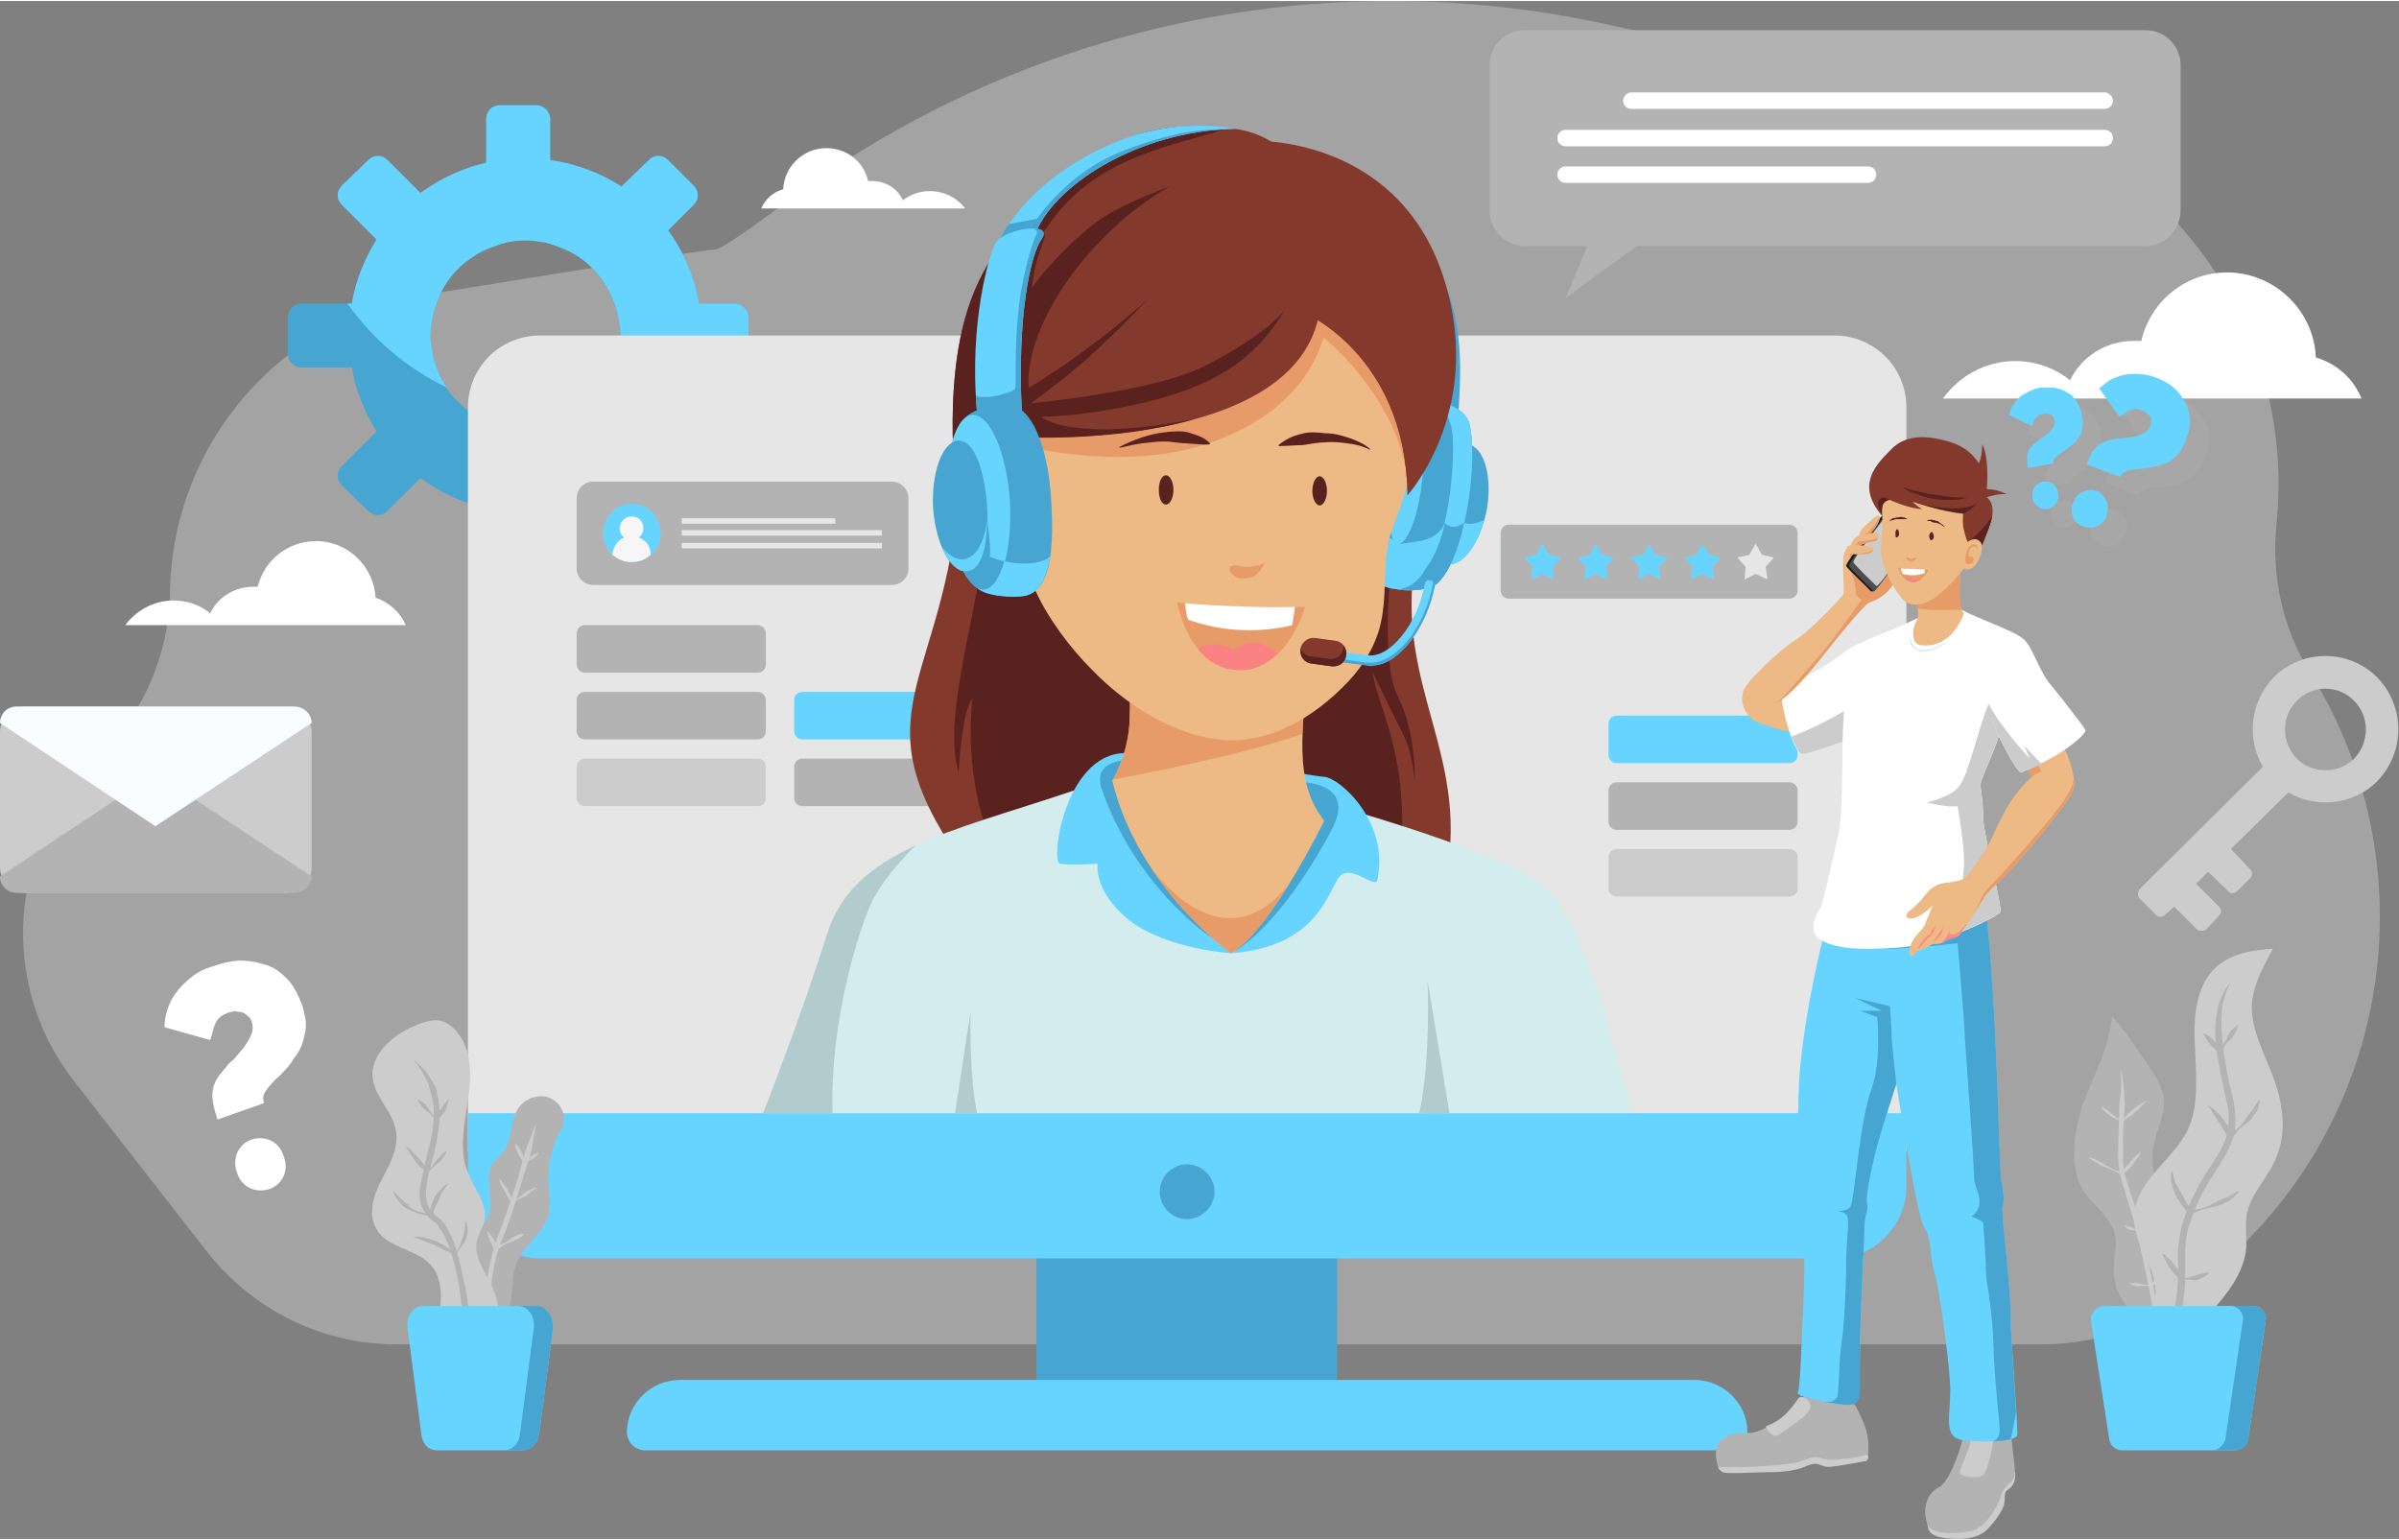 <?xml version="1.0" encoding="UTF-8"?> <svg xmlns="http://www.w3.org/2000/svg" xmlns:xlink="http://www.w3.org/1999/xlink" xmlns:xodm="http://www.corel.com/coreldraw/odm/2003" xml:space="preserve" width="500px" height="321px" version="1.1" style="shape-rendering:geometricPrecision; text-rendering:geometricPrecision; image-rendering:optimizeQuality; fill-rule:evenodd; clip-rule:evenodd" viewBox="0 0 26.25 16.83"><rect x="0" y="0" width="26.25" height="16.83" fill="#808080" stroke="none"/> <defs> <style type="text/css"> .fil15 {fill:#1A1A1A;fill-rule:nonzero} .fil2 {fill:#47A5D1;fill-rule:nonzero} .fil16 {fill:#4D4D4D;fill-rule:nonzero} .fil9 {fill:#59221E;fill-rule:nonzero} .fil3 {fill:#66D4FF;fill-rule:nonzero} .fil8 {fill:#84392D;fill-rule:nonzero} .fil11 {fill:#B2CCCE;fill-rule:nonzero} .fil5 {fill:#B3B3B3;fill-rule:nonzero} .fil7 {fill:#CCCCCC;fill-rule:nonzero} .fil10 {fill:#D3ECED;fill-rule:nonzero} .fil17 {fill:#DBEDFF;fill-rule:nonzero} .fil4 {fill:#E6E6E6;fill-rule:nonzero} .fil13 {fill:#E79B69;fill-rule:nonzero} .fil12 {fill:#EDB984;fill-rule:nonzero} .fil6 {fill:#F6F6F6;fill-rule:nonzero} .fil20 {fill:#F9FDFF;fill-rule:nonzero} .fil14 {fill:#FB8283;fill-rule:nonzero} .fil18 {fill:#FD898A;fill-rule:nonzero} .fil1 {fill:white;fill-rule:nonzero} .fil19 {fill:#B3B3B3;fill-rule:nonzero;fill-opacity:0.251} .fil0 {fill:#E6E6E6;fill-rule:nonzero;fill-opacity:0.349} </style> </defs> <g id="Слой_x0020_1">  <path class="fil0" d="M0.81 11.82l1.45 1.86c0.5,0.64 1.26,1.02 2.07,1.02l18.02 0c0.68,0 1.33,-0.26 1.82,-0.73l0.31 -0.3c1.72,-1.64 2.06,-4.27 0.81,-6.3 -0.31,-0.49 -0.44,-1.07 -0.38,-1.65 0.22,-2.15 -1.21,-4.12 -3.33,-4.58l-4.02 -0.89c-3.1,-0.67 -6.34,0.02 -8.89,1.9 -0.47,0.35 -0.8,0.58 -0.85,0.57 -0.1,0 -1.66,0.25 -3.14,0.49 -1.61,0.26 -2.79,1.63 -2.82,3.25l0 0c-0.01,0.7 -0.3,1.36 -0.81,1.85 -0.96,0.93 -1.07,2.45 -0.24,3.51z"></path> <g id="_2241850120480"> <path class="fil1" d="M25.84 4.35c-0.09,-0.22 -0.27,-0.38 -0.5,-0.45 -0.02,-0.51 -0.45,-0.93 -0.97,-0.93 -0.46,0 -0.84,0.32 -0.94,0.75 -0.03,0 -0.06,0 -0.09,0 -0.3,0 -0.56,0.17 -0.69,0.43 -0.16,-0.13 -0.37,-0.21 -0.6,-0.21 -0.32,0 -0.61,0.16 -0.79,0.41l4.58 0z"></path> <path class="fil1" d="M4.44 6.83c-0.06,-0.14 -0.18,-0.25 -0.33,-0.3 -0.02,-0.34 -0.3,-0.62 -0.65,-0.62 -0.31,0 -0.57,0.21 -0.64,0.5 -0.02,0 -0.03,0 -0.05,0 -0.21,0 -0.39,0.12 -0.47,0.29 -0.11,-0.09 -0.25,-0.14 -0.4,-0.14 -0.22,0 -0.41,0.11 -0.53,0.27l3.07 0z"></path> <path class="fil1" d="M8.33 2.27c0.04,-0.1 0.13,-0.18 0.24,-0.21 0.01,-0.25 0.22,-0.45 0.47,-0.45 0.23,0 0.41,0.15 0.46,0.36 0.01,0 0.03,0 0.04,0 0.15,0 0.28,0.08 0.34,0.21 0.08,-0.06 0.18,-0.1 0.29,-0.1 0.16,0 0.3,0.07 0.39,0.19l-2.23 0z"></path> </g> <g id="_2241850119616"> <path class="fil2" d="M8.19 3.86l0 -0.4c0,-0.08 -0.07,-0.15 -0.15,-0.15l-0.39 0c-0.05,-0.29 -0.17,-0.57 -0.34,-0.8l0.28 -0.28c0.06,-0.06 0.06,-0.15 0,-0.21l-0.28 -0.28c-0.06,-0.06 -0.16,-0.06 -0.21,0l-0.3 0.29c-0.23,-0.15 -0.5,-0.25 -0.78,-0.29l0 -0.45c0,-0.08 -0.07,-0.15 -0.15,-0.15l-0.4 0c-0.09,0 -0.15,0.07 -0.15,0.15l0 0.48c-0.27,0.06 -0.51,0.18 -0.72,0.33l-0.36 -0.36c-0.06,-0.06 -0.15,-0.06 -0.21,0l-0.29 0.28c-0.06,0.06 -0.06,0.15 0,0.21l0.38 0.38c-0.13,0.21 -0.23,0.45 -0.27,0.7l-0.55 0c-0.09,0 -0.15,0.07 -0.15,0.15l0 0.4c0,0.08 0.06,0.15 0.15,0.15l0.55 0c0.04,0.25 0.14,0.49 0.27,0.7l-0.38 0.38c-0.06,0.06 -0.06,0.15 0,0.21l0.29 0.28c0.06,0.06 0.15,0.06 0.21,0l0.36 -0.36c0.21,0.15 0.45,0.27 0.72,0.33l0 0.48c0,0.08 0.06,0.15 0.15,0.15l0.4 0c0.08,0 0.15,-0.07 0.15,-0.15l0 -0.45c0.28,-0.04 0.55,-0.14 0.78,-0.29l0.3 0.29c0.05,0.06 0.15,0.06 0.21,0l0.28 -0.28c0.06,-0.06 0.06,-0.15 0,-0.21l-0.28 -0.28c0.17,-0.24 0.29,-0.51 0.34,-0.8l0.39 0c0.08,0 0.15,-0.07 0.15,-0.15zm-1.57 0.36l0 0c-0.09,0.15 -0.23,0.28 -0.39,0.36 -0.09,0.04 -0.18,0.08 -0.28,0.1 -0.06,0.01 -0.13,0.02 -0.2,0.02 -0.12,0 -0.23,-0.02 -0.33,-0.06 -0.08,-0.03 -0.16,-0.06 -0.23,-0.11 -0.15,-0.1 -0.28,-0.23 -0.36,-0.39 -0.03,-0.07 -0.06,-0.14 -0.08,-0.21 -0.02,-0.09 -0.04,-0.18 -0.04,-0.27 0,-0.09 0.02,-0.18 0.04,-0.27 0.02,-0.07 0.05,-0.14 0.08,-0.21 0.08,-0.16 0.21,-0.3 0.36,-0.39 0.07,-0.05 0.15,-0.08 0.23,-0.11 0.1,-0.04 0.21,-0.06 0.33,-0.06 0.07,0 0.14,0.01 0.2,0.02 0.1,0.02 0.19,0.06 0.28,0.1 0.16,0.08 0.3,0.21 0.39,0.36 0.06,0.09 0.1,0.19 0.13,0.29 0.02,0.09 0.04,0.18 0.04,0.27 0,0.09 -0.02,0.18 -0.04,0.27 -0.03,0.1 -0.07,0.2 -0.13,0.29z"></path> <path class="fil3" d="M8.04 3.31l-0.39 0c-0.05,-0.29 -0.17,-0.57 -0.34,-0.8l0.28 -0.28c0.06,-0.06 0.06,-0.15 0,-0.21l-0.28 -0.28c-0.06,-0.06 -0.16,-0.06 -0.21,0l-0.3 0.29c-0.23,-0.15 -0.5,-0.25 -0.78,-0.29l0 -0.45c0,-0.08 -0.07,-0.15 -0.15,-0.15l-0.4 0c-0.09,0 -0.15,0.07 -0.15,0.15l0 0.48c-0.27,0.06 -0.51,0.18 -0.72,0.33l-0.36 -0.36c-0.06,-0.06 -0.15,-0.06 -0.21,0l-0.29 0.28c-0.06,0.06 -0.06,0.15 0,0.21l0.38 0.38c-0.13,0.21 -0.23,0.45 -0.27,0.7l-0.05 0c0.28,0.39 0.65,0.71 1.09,0.92 -0.02,-0.03 -0.04,-0.06 -0.06,-0.09 -0.03,-0.07 -0.06,-0.14 -0.08,-0.21 -0.02,-0.09 -0.04,-0.18 -0.04,-0.27 0,-0.09 0.02,-0.18 0.04,-0.27 0.02,-0.07 0.05,-0.14 0.08,-0.21 0.08,-0.16 0.21,-0.3 0.36,-0.39 0.07,-0.05 0.15,-0.08 0.23,-0.11 0.1,-0.04 0.21,-0.06 0.33,-0.06 0.07,0 0.14,0.01 0.2,0.02 0.1,0.02 0.19,0.06 0.28,0.1 0.16,0.08 0.3,0.21 0.39,0.36 0.06,0.09 0.1,0.19 0.13,0.29 0.02,0.09 0.04,0.18 0.04,0.27 0,0.09 -0.02,0.18 -0.04,0.27 -0.03,0.1 -0.07,0.2 -0.13,0.29 -0.08,0.12 -0.18,0.22 -0.3,0.3 0.47,-0.02 0.92,-0.16 1.31,-0.38 0.01,-0.04 0.02,-0.09 0.02,-0.13l0.18 0c0.12,-0.09 0.25,-0.19 0.36,-0.29l0 -0.26c0,-0.08 -0.07,-0.15 -0.15,-0.15z"></path> </g> <polygon class="fil2" points="14.63,15.47 11.34,15.47 11.34,13.33 14.63,13.33 "></polygon> <polygon class="fil2" points="14.63,14.28 11.34,14.28 11.34,13.33 14.63,13.33 "></polygon> <path class="fil4" d="M20.86 12.59l-15.74 0 0 -8.14c0,-0.44 0.35,-0.79 0.79,-0.79l14.16 0c0.44,0 0.79,0.35 0.79,0.79l0 8.14z"></path> <polygon class="fil4" points="20.31,12.17 5.67,12.17 5.67,4.59 20.31,4.59 "></polygon> <path class="fil3" d="M20.86 12.17l-15.74 0 0 0.8c0,0.43 0.35,0.79 0.79,0.79l14.16 0c0.44,0 0.79,-0.36 0.79,-0.79l0 -0.8z"></path> <path class="fil2" d="M13.29 13.03c0,-0.16 -0.14,-0.3 -0.3,-0.3 -0.17,0 -0.3,0.14 -0.3,0.3 0,0.16 0.13,0.3 0.3,0.3 0.16,0 0.3,-0.14 0.3,-0.3z"></path> <path class="fil3" d="M18.92 15.86l-11.86 0c-0.11,0 -0.2,-0.09 -0.2,-0.2 0,-0.31 0.26,-0.57 0.58,-0.57l11.1 0c0.32,0 0.58,0.26 0.58,0.57 0,0.11 -0.09,0.2 -0.2,0.2z"></path> <path class="fil5" d="M19.58 6.54l-3.07 0c-0.05,0 -0.09,-0.04 -0.09,-0.09l0 -0.63c0,-0.05 0.04,-0.09 0.09,-0.09l3.07 0c0.05,0 0.09,0.04 0.09,0.09l0 0.63c0,0.05 -0.04,0.09 -0.09,0.09z"></path> <polygon class="fil3" points="16.88,6.27 16.76,6.33 16.77,6.19 16.68,6.09 16.81,6.06 16.88,5.94 16.95,6.06 17.08,6.09 16.99,6.19 17,6.33 "></polygon> <polygon class="fil3" points="17.46,6.27 17.34,6.33 17.35,6.19 17.26,6.09 17.4,6.06 17.46,5.94 17.53,6.06 17.66,6.09 17.57,6.19 17.59,6.33 "></polygon> <polygon class="fil3" points="18.05,6.27 17.92,6.33 17.94,6.19 17.84,6.09 17.98,6.06 18.05,5.94 18.11,6.06 18.25,6.09 18.15,6.19 18.17,6.33 "></polygon> <polygon class="fil3" points="18.63,6.27 18.5,6.33 18.52,6.19 18.43,6.09 18.56,6.06 18.63,5.94 18.7,6.06 18.83,6.09 18.74,6.19 18.75,6.33 "></polygon> <polygon class="fil4" points="19.21,6.27 19.09,6.33 19.1,6.19 19.01,6.09 19.14,6.06 19.21,5.94 19.28,6.06 19.41,6.09 19.32,6.19 19.34,6.33 "></polygon> <path class="fil5" d="M9.76 6.39l-3.27 0c-0.1,0 -0.18,-0.08 -0.18,-0.18l0 -0.77c0,-0.1 0.08,-0.18 0.18,-0.18l3.27 0c0.1,0 0.18,0.08 0.18,0.18l0 0.77c0,0.1 -0.08,0.18 -0.18,0.18z"></path> <path class="fil3" d="M7.23 5.82c0,-0.17 -0.14,-0.32 -0.32,-0.32 -0.17,0 -0.31,0.15 -0.31,0.32 0,0.18 0.14,0.32 0.31,0.32 0.18,0 0.32,-0.14 0.32,-0.32z"></path> <path class="fil6" d="M6.7 6.06c0.06,0.05 0.13,0.08 0.21,0.08 0.08,0 0.16,-0.03 0.21,-0.08 0,-0.09 -0.05,-0.16 -0.13,-0.19 0.03,-0.02 0.05,-0.06 0.05,-0.1 0,-0.07 -0.05,-0.13 -0.13,-0.13 -0.07,0 -0.13,0.06 -0.13,0.13 0,0.04 0.02,0.08 0.05,0.1 -0.07,0.03 -0.12,0.1 -0.13,0.19z"></path> <polygon class="fil4" points="9.14,5.72 7.46,5.72 7.46,5.66 9.14,5.66 "></polygon> <polygon class="fil4" points="9.65,5.85 7.46,5.85 7.46,5.79 9.65,5.79 "></polygon> <polygon class="fil4" points="9.65,5.99 7.46,5.99 7.46,5.93 9.65,5.93 "></polygon> <path class="fil5" d="M8.29 7.35l-1.89 0c-0.05,0 -0.09,-0.04 -0.09,-0.09l0 -0.34c0,-0.05 0.04,-0.09 0.09,-0.09l1.89 0c0.05,0 0.09,0.04 0.09,0.09l0 0.34c0,0.05 -0.04,0.09 -0.09,0.09z"></path> <path class="fil5" d="M8.29 8.08l-1.89 0c-0.05,0 -0.09,-0.04 -0.09,-0.09l0 -0.34c0,-0.05 0.04,-0.09 0.09,-0.09l1.89 0c0.05,0 0.09,0.04 0.09,0.09l0 0.34c0,0.05 -0.04,0.09 -0.09,0.09z"></path> <path class="fil7" d="M8.29 8.81l-1.89 0c-0.05,0 -0.09,-0.04 -0.09,-0.09l0 -0.34c0,-0.05 0.04,-0.09 0.09,-0.09l1.89 0c0.05,0 0.09,0.04 0.09,0.09l0 0.34c0,0.05 -0.04,0.09 -0.09,0.09z"></path> <path class="fil3" d="M10.67 8.08l-1.89 0c-0.05,0 -0.09,-0.04 -0.09,-0.09l0 -0.34c0,-0.05 0.04,-0.09 0.09,-0.09l1.89 0c0.05,0 0.09,0.04 0.09,0.09l0 0.34c0,0.05 -0.04,0.09 -0.09,0.09z"></path> <path class="fil5" d="M10.67 8.81l-1.89 0c-0.05,0 -0.09,-0.04 -0.09,-0.09l0 -0.34c0,-0.05 0.04,-0.09 0.09,-0.09l1.89 0c0.05,0 0.09,0.04 0.09,0.09l0 0.34c0,0.05 -0.04,0.09 -0.09,0.09z"></path> <path class="fil3" d="M19.58 8.34l-1.89 0c-0.05,0 -0.09,-0.04 -0.09,-0.09l0 -0.34c0,-0.05 0.04,-0.09 0.09,-0.09l1.89 0c0.05,0 0.09,0.04 0.09,0.09l0 0.34c0,0.05 -0.04,0.09 -0.09,0.09z"></path> <path class="fil5" d="M19.58 9.07l-1.89 0c-0.05,0 -0.09,-0.04 -0.09,-0.09l0 -0.34c0,-0.05 0.04,-0.09 0.09,-0.09l1.89 0c0.05,0 0.09,0.04 0.09,0.09l0 0.34c0,0.05 -0.04,0.09 -0.09,0.09z"></path> <path class="fil7" d="M19.58 9.8l-1.89 0c-0.05,0 -0.09,-0.04 -0.09,-0.09l0 -0.34c0,-0.05 0.04,-0.09 0.09,-0.09l1.89 0c0.05,0 0.09,0.04 0.09,0.09l0 0.34c0,0.05 -0.04,0.09 -0.09,0.09z"></path> <path class="fil8" d="M10.51 5.1c-0.1,2.36 -1.19,2.6 0,4.3 1.19,1.7 5.29,1.1 5.36,-0.19 0.07,-1.29 -0.8,-2.07 -0.23,-3.68 0.57,-1.61 -5.13,-0.43 -5.13,-0.43z"></path> <path class="fil9" d="M10.81 5.73c-0.14,1.07 -0.5,2.13 -0.32,2.71 0,0 0.03,-0.66 0.15,-0.81 0,0 -0.12,0.91 0.25,1.66 0.37,0.74 4.42,0.6 4.42,0.6 0,0 0.08,-0.81 0,-1.41 -0.09,-0.59 -0.24,-0.82 -0.29,-1.13 0,0 0.25,0.51 0.35,0.71 0.09,0.2 0.11,0.48 0.11,0.48 0,0 0.02,-0.52 -0.18,-0.92 -0.21,-0.4 -0.08,-1.51 -0.02,-1.94 0.06,-0.43 -2.85,-0.95 -3.17,-0.77 -0.32,0.17 -1.3,0.82 -1.3,0.82z"></path> <path class="fil10" d="M11.75 8.64c-1.4,0.47 -2.41,0.65 -2.7,1.57 -0.29,0.92 -0.7,1.96 -0.7,1.96l9.5 0c0,0 -0.47,-2.16 -0.99,-2.52 -0.51,-0.36 -2.53,-0.96 -3.14,-1.06 -0.62,-0.1 -1.97,0.05 -1.97,0.05z"></path> <path class="fil11" d="M15.62 10.72c0,0 0.04,0.86 -0.09,1.45l0.33 0 -0.24 -1.45z"></path> <path class="fil11" d="M10.62 11.06c0,0 -0.02,0.66 0.07,1.11l-0.24 0 0.17 -1.11z"></path> <path class="fil11" d="M9.5 9.95c0.12,-0.33 0.52,-0.71 0.52,-0.71 -0.49,0.23 -0.82,0.5 -0.97,0.97 -0.29,0.92 -0.7,1.96 -0.7,1.96l0.76 0c-0.03,-0.97 0.26,-1.9 0.39,-2.22z"></path> <path class="fil3" d="M13.47 10.42c0,0 -0.68,-0.04 -1.1,-0.35 -0.41,-0.32 -0.36,-0.63 -0.36,-0.63 0,0 -0.3,0.02 -0.41,0 -0.11,-0.02 0.05,-1.19 0.7,-1.21 0.66,-0.02 2.02,0.25 2.19,0.26 0.17,0.01 0.72,0.5 0.58,1.13 -0.02,0.1 -0.29,-0.18 -0.41,-0.04 -0.13,0.15 -0.23,0.77 -1.19,0.84z"></path> <path class="fil2" d="M13.24 10.24c0,0 -0.82,-0.55 -1.19,-1.63 -0.05,-0.18 0.04,-0.27 0.23,-0.3l0.96 1.93z"></path> <path class="fil2" d="M13.51 10.4c0.48,-0.3 0.92,-1.06 1.05,-1.31 0.14,-0.25 0.14,-0.49 -0.27,-0.54 -0.41,-0.04 -0.78,1.85 -0.78,1.85z"></path> <path class="fil12" d="M14.35 7.02c-0.12,1 -0.19,1.53 0.14,1.95 0,0 -0.59,1.21 -1.02,1.45 0,0 -1.02,-0.72 -1.3,-1.89 0,0 0.17,-0.26 0.19,-0.64 0.02,-0.38 -0.03,-1.04 -0.03,-1.04l2.02 0.17z"></path> <path class="fil13" d="M14.09 9.68c-0.62,0.76 -1.26,0.12 -1.5,-0.2 0.39,0.6 0.88,0.94 0.88,0.94 0.2,-0.11 0.43,-0.43 0.62,-0.74z"></path> <path class="fil13" d="M12.36 7.89c-0.02,0.33 -0.14,0.56 -0.18,0.63 0.46,-0.09 1.45,-0.28 2.07,-0.5 0.01,-0.27 0.05,-0.6 0.1,-1l-1.23 -0.1 -0.79 -0.05c0.01,0.1 0.05,0.68 0.03,1.02z"></path> <path class="fil2" d="M15.96 4.48c0.04,-0.63 0.05,-1.21 -0.44,-1.94 -0.49,-0.74 -0.39,1.2 -0.38,1.22 0.01,0.03 0.44,0.84 0.44,0.84l0.38 -0.12z"></path> <path class="fil2" d="M15.68 5.47c-0.06,0.37 -0.02,0.66 0.16,0.69 0.17,0.03 0.36,-0.24 0.43,-0.6 0.06,-0.36 -0.03,-0.68 -0.21,-0.71 -0.17,-0.03 -0.31,0.26 -0.38,0.62z"></path> <path class="fil3" d="M16.02 5.71l-0.11 0.04 -0.1 0.3c0,0 -0.02,0.03 -0.04,0.08 0.02,0.02 0.04,0.03 0.07,0.03 0.15,0.03 0.32,-0.18 0.4,-0.48 -0.14,0.07 -0.22,0.03 -0.22,0.03z"></path> <path class="fil2" d="M15.52 4.36c0.14,-0.03 0.52,0.07 0.56,0.27 0.1,0.45 -0.06,1.49 -0.36,1.75 -0.11,0.09 -0.42,0.07 -0.53,0.04 -0.27,-0.08 -0.27,-0.52 -0.17,-1.11 0.1,-0.58 0.32,-0.92 0.5,-0.95z"></path> <path class="fil3" d="M16.02 5.71c-0.14,0.1 -0.21,0 -0.21,0 -0.09,0.2 -0.27,0.2 -0.49,0.23l-0.12 -0.07c0,0 -0.12,0.09 -0.23,0.17 0.02,0.2 0.08,0.34 0.22,0.38 0.11,0.03 0.42,0.05 0.53,-0.04 0.13,-0.11 0.24,-0.38 0.3,-0.67z"></path> <path class="fil3" d="M16.08 4.63c-0.04,-0.2 -0.42,-0.3 -0.56,-0.27 -0.01,0 -0.02,0 -0.03,0.01 0.25,-0.02 0.38,0.15 0.4,0.35 0.03,0.2 0,1.09 -0.29,1.49 -0.03,0.05 -0.1,0.2 -0.31,0.23 0.13,0.02 0.34,0.01 0.43,-0.06 0.3,-0.26 0.46,-1.3 0.36,-1.75z"></path> <path class="fil2" d="M16.02 5.71c-0.14,0.1 -0.21,0 -0.21,0 0,0 0,0 0,0 -0.04,0.19 -0.11,0.37 -0.21,0.5 -0.03,0.05 -0.1,0.2 -0.31,0.23 0.13,0.02 0.34,0.01 0.43,-0.06 0.13,-0.11 0.24,-0.38 0.3,-0.67z"></path> <path class="fil3" d="M15.54 5.4c-0.05,0.31 -0.16,0.56 -0.25,0.54 -0.08,-0.01 -0.11,-0.28 -0.05,-0.6 0.05,-0.31 0.16,-0.56 0.25,-0.54 0.08,0.01 0.11,0.28 0.05,0.6z"></path> <path class="fil12" d="M11.31 6.4c0,0.01 0.01,0.02 0.01,0.03 0.14,0.32 0.39,0.65 0.63,0.89 0.36,0.37 0.85,0.69 1.37,0.76 0.55,0.07 1.06,-0.24 1.43,-0.63 0.17,-0.18 0.31,-0.41 0.36,-0.65 0.06,-0.27 0.03,-0.54 0.07,-0.81 0.02,-0.14 0.08,-0.28 0.13,-0.42 0.15,-0.41 0.22,-0.88 0.17,-1.33 -0.02,-0.19 -0.05,-0.46 -0.15,-0.62 -0.12,-0.19 -0.39,-0.34 -0.57,-0.45 -0.58,-0.36 -1.36,-0.5 -2.02,-0.29 -0.68,0.21 -1.23,0.75 -1.51,1.39 -0.14,0.31 -0.22,0.61 -0.15,0.94 0.08,0.41 0.07,0.8 0.23,1.19z"></path> <path class="fil13" d="M11.17 4.86c0,0 1.06,0.29 1.99,0 0.93,-0.29 1.24,-0.87 1.32,-1.18 0,0 0.76,0.6 0.91,1.48 0,0 0.05,-1.56 -0.43,-1.76 -0.49,-0.19 -1.5,-0.44 -1.61,-0.34 -0.11,0.1 -2,1.17 -2,1.17l-0.18 0.63z"></path> <path class="fil9" d="M12.25 4.88c0.07,-0.04 0.15,-0.07 0.23,-0.1 0.09,-0.03 0.17,-0.05 0.26,-0.06 0.08,-0.01 0.18,-0.02 0.26,0 0.13,0.04 0.18,0.06 0.24,0.12l0 0.01c-0.05,0.01 -0.09,0 -0.13,0l-0.13 -0.01c-0.08,0 -0.15,-0.02 -0.24,-0.02 -0.08,0 -0.16,0.01 -0.24,0.02 -0.08,0.01 -0.17,0.03 -0.25,0.05l0 -0.01z"></path> <path class="fil9" d="M14.99 4.91c-0.08,-0.04 -0.16,-0.06 -0.25,-0.07 -0.08,-0.01 -0.16,-0.02 -0.24,-0.01 -0.09,0 -0.17,0.02 -0.25,0.03 -0.08,0 -0.16,0.01 -0.26,0.01l0 -0.01c0.07,-0.06 0.15,-0.1 0.24,-0.12 0.09,-0.03 0.18,-0.02 0.27,-0.01 0.09,0 0.17,0.02 0.26,0.05 0.08,0.03 0.16,0.06 0.23,0.12l0 0.01z"></path> <path class="fil9" d="M12.84 5.35c0,-0.09 -0.04,-0.16 -0.08,-0.16 -0.05,0 -0.08,0.07 -0.08,0.16 0,0.09 0.03,0.16 0.08,0.16 0.04,0 0.08,-0.07 0.08,-0.16z"></path> <path class="fil9" d="M14.52 5.36c0,-0.09 -0.04,-0.16 -0.08,-0.16 -0.04,0 -0.08,0.07 -0.08,0.16 0,0.09 0.04,0.16 0.08,0.16 0.04,0 0.08,-0.07 0.08,-0.16z"></path> <path class="fil13" d="M13.84 6.14c-0.02,0.06 -0.06,0.11 -0.11,0.15 -0.06,0.03 -0.13,0.04 -0.19,0.02 -0.1,-0.04 -0.13,-0.16 0.01,-0.13 0.05,0.01 0.1,0.02 0.15,0.01 0.03,-0.01 0.13,-0.02 0.14,-0.05z"></path> <path class="fil13" d="M12.88 6.58c0.33,0.05 1.14,0.06 1.4,0.05 -0.11,0.36 -0.37,0.71 -0.73,0.69 -0.38,-0.01 -0.59,-0.37 -0.67,-0.74z"></path> <path class="fil14" d="M13.98 7.14c-0.28,-0.24 -0.48,-0.04 -0.48,-0.04 -0.06,-0.04 -0.24,-0.11 -0.39,-0.01 0.08,0.11 0.19,0.18 0.32,0.22 0.04,0 0.08,0.01 0.13,0.01 0.16,0.01 0.31,-0.07 0.42,-0.18z"></path> <path class="fil1" d="M12.97 6.59c0,0.06 0.01,0.12 0.03,0.18 0.36,0.13 0.77,0.15 1.14,0.06 0.01,-0.07 0.02,-0.13 0.03,-0.2 -0.3,0.01 -0.88,-0.01 -1.2,-0.04z"></path> <path class="fil3" d="M15.04 7.27c-0.03,0.01 -0.06,0.01 -0.08,0 -0.26,-0.03 -0.39,-0.05 -0.39,-0.05l0.01 -0.11c0,0 0.14,0.02 0.39,0.05 0.24,0.03 0.54,-0.34 0.62,-0.78 0,-0.03 0.03,-0.05 0.06,-0.04 0.03,0 0.05,0.03 0.05,0.06 -0.09,0.46 -0.39,0.85 -0.66,0.87z"></path> <path class="fil2" d="M15.68 6.35c0,0.01 0,0.01 0,0.02 -0.08,0.46 -0.38,0.85 -0.66,0.87 -0.03,0 -0.05,0 -0.08,0 -0.2,-0.03 -0.33,-0.05 -0.37,-0.05l0 0.03c0,0 0.13,0.02 0.39,0.05 0.02,0.01 0.05,0.01 0.08,0 0.27,-0.02 0.57,-0.41 0.66,-0.87 0,-0.02 -0.01,-0.03 -0.02,-0.05z"></path> <path class="fil8" d="M14.57 7.28l-0.22 -0.03c-0.08,-0.01 -0.13,-0.08 -0.12,-0.16 0.01,-0.07 0.08,-0.13 0.16,-0.12l0.22 0.03c0.08,0.01 0.13,0.08 0.12,0.16 -0.01,0.08 -0.08,0.13 -0.16,0.12z"></path> <path class="fil9" d="M14.7 7.05c0,0.01 0,0.02 0,0.03 -0.01,0.08 -0.08,0.13 -0.16,0.12l-0.2 -0.03c-0.05,0 -0.09,-0.04 -0.11,-0.09 0,0.01 0,0.01 0,0.01 -0.01,0.08 0.04,0.15 0.12,0.16l0.22 0.03c0.08,0.01 0.15,-0.04 0.16,-0.12l0 0c0.01,-0.04 -0.01,-0.08 -0.03,-0.11z"></path> <path class="fil8" d="M14.27 3.41c0,0 1.12,0.47 1.13,2 0,0 0.89,-0.98 0.37,-2.46 -0.53,-1.48 -2.05,-1.42 -2.05,-1.42l0.55 1.88z"></path> <path class="fil8" d="M14.27 3.41c0,0 1.09,0.46 1.13,1.95 0,-0.01 0,-0.02 0,-0.03 -0.02,-1.5 -0.54,-1.9 -1.06,-2.17l-0.12 0.08 0.05 0.17z"></path> <path class="fil8" d="M11.11 4.77c0,0 3.09,0.18 3.33,-1.38 0.25,-1.57 -0.54,-1.95 -0.93,-1.99 -0.39,-0.04 -1.14,-0.13 -1.79,0.5 -0.65,0.63 -1.37,1.01 -1.29,3.04l0.68 -0.17z"></path> <path class="fil9" d="M11.05 4.35c0.13,-0.07 0.27,-0.15 0.4,-0.24 0.13,-0.08 0.26,-0.17 0.38,-0.26 0.25,-0.18 0.5,-0.38 0.73,-0.59 -0.21,0.23 -0.44,0.45 -0.67,0.66 -0.12,0.1 -0.24,0.21 -0.37,0.3 -0.12,0.1 -0.25,0.19 -0.38,0.28l-0.09 -0.15z"></path> <path class="fil9" d="M12.8 2.03c-0.73,0.4 -1.53,1.35 -1.55,2.14 0,0 -0.31,-0.29 -0.15,-0.7 0.17,-0.41 0.65,-0.87 0.91,-1.06 0.27,-0.2 0.79,-0.38 0.79,-0.38z"></path> <path class="fil9" d="M11.3 4.44c-0.1,-0.26 -0.04,-1.12 0,-1.37 0.03,-0.25 0.12,-0.43 0.13,-0.48 0.01,-0.05 -0.01,-0.06 -0.01,-0.06 0.5,-0.78 1.23,-0.9 1.96,-1.12l-0.04 -0.03c-0.42,-0.03 -1.06,-0.02 -1.62,0.52 -0.65,0.63 -1.37,1.01 -1.29,3.04l0.68 -0.17c0,0 1.06,0.07 1.98,-0.2 -1.03,0.21 -1.7,0.12 -1.79,-0.13z"></path> <path class="fil9" d="M14.06 3.38c-0.3,0.47 -0.67,0.91 -2.1,1.12 -0.96,0.14 -1.11,-0.06 -1.11,-0.06 0,0 1.67,-0.11 2.34,-0.45 0.67,-0.34 0.87,-0.61 0.87,-0.61z"></path> <path class="fil3" d="M11.32 2.57c0.19,-0.54 1.12,-1.15 2.19,-1.17 0,0 -0.55,-0.13 -1.19,0.1 -0.64,0.24 -1.11,0.63 -1.36,1.07 -0.26,0.44 0.36,0 0.36,0z"></path> <path class="fil2" d="M12.26 1.65c-0.59,0.24 -0.91,0.73 -0.91,0.73 -0.03,0.01 -0.3,0.06 -0.31,0.06 -0.03,0.04 -0.06,0.09 -0.08,0.13 -0.01,0.02 -0.02,0.03 -0.03,0.05 0.09,-0.01 0.21,-0.01 0.24,0 0.02,0.01 0.04,0 0.09,-0.01 0.04,-0.02 0.06,-0.04 0.06,-0.04 0.19,-0.54 1.12,-1.15 2.19,-1.17 -0.36,0 -0.66,0.02 -1.25,0.25z"></path> <path class="fil3" d="M11.18 4.48c-0.05,-1.01 0.09,-1.7 0.22,-1.88 0.13,-0.19 -0.4,-0.11 -0.5,0.04 -0.07,0.09 -0.3,0.89 -0.21,1.84 0.08,0.95 0.49,0 0.49,0z"></path> <path class="fil2" d="M11.31 2.49c0.04,0.02 0.05,0.04 0.02,0.09 -0.03,0.05 -0.16,0.47 -0.19,0.85 -0.04,0.37 -0.02,0.77 -0.03,0.81 -0.01,0.04 -0.33,0.13 -0.43,0.08 0,0.06 0,0.11 0.01,0.16 0,0.07 0.01,0.13 0.02,0.18 0.1,0.01 0.24,0.02 0.37,0.02 0.06,-0.1 0.1,-0.2 0.1,-0.2 -0.05,-1.01 0.09,-1.7 0.22,-1.88 0.05,-0.08 0,-0.11 -0.09,-0.11z"></path> <path class="fil2" d="M11.09 4.43c-0.13,-0.04 -0.52,0.02 -0.58,0.21 -0.15,0.44 -0.09,1.49 0.18,1.78 0.1,0.1 0.41,0.11 0.52,0.09 0.28,-0.05 0.33,-0.49 0.29,-1.08 -0.04,-0.59 -0.22,-0.95 -0.41,-1z"></path> <path class="fil3" d="M10.69 6.42c0.1,0.1 0.41,0.11 0.52,0.09 0.16,-0.03 0.24,-0.19 0.28,-0.43 -0.14,0.12 -0.48,0.08 -0.66,0 0,0 0.03,-0.52 -0.06,-0.82 0,0 -0.17,0.37 -0.27,0.71 0.04,0.19 0.11,0.36 0.19,0.45z"></path> <path class="fil3" d="M11.05 5.46c0.03,0.53 -0.09,0.97 -0.28,0.98 -0.19,0.01 -0.37,-0.41 -0.41,-0.93 -0.03,-0.53 0.09,-0.97 0.28,-0.98 0.19,-0.01 0.37,0.4 0.41,0.93z"></path> <path class="fil2" d="M10.8 5.68c0,0 -0.24,0.03 -0.33,0.4 0.08,0.22 0.19,0.37 0.3,0.36 0.09,-0.01 0.17,-0.13 0.22,-0.31 -0.06,-0.01 -0.11,-0.03 -0.16,-0.05 0,0 0.02,-0.08 -0.03,-0.4z"></path> <path class="fil2" d="M10.8 5.52c0.03,0.4 -0.05,0.71 -0.22,0.72 -0.18,0.02 -0.34,-0.3 -0.37,-0.69 -0.02,-0.39 0.1,-0.72 0.27,-0.74 0.18,-0.01 0.29,0.32 0.32,0.71z"></path> <path class="fil3" d="M10.53 6.11c-0.08,0 -0.15,-0.05 -0.22,-0.13 0.07,0.17 0.17,0.27 0.27,0.26 0.15,-0.01 0.22,-0.24 0.22,-0.56 -0.03,0.25 -0.12,0.42 -0.27,0.43z"></path> <path class="fil12" d="M19.07 7.59c-0.04,0.13 0.08,0.25 0.11,0.28 0.04,0.02 0.29,0.12 0.45,0.13 0.16,0 0.39,-0.33 0.31,-0.37 -0.08,-0.04 -0.66,-0.08 -0.72,-0.08 -0.07,0 -0.15,0.04 -0.15,0.04z"></path> <path class="fil1" d="M19.48 7.52c0.04,0.4 0.18,0.72 0.23,0.72 0.05,0.01 0.55,-0.16 0.69,-0.22 0.14,-0.06 0.04,-1.01 -0.05,-0.99 -0.08,0.01 -0.28,0.19 -0.44,0.28 -0.16,0.09 -0.43,0.21 -0.43,0.21z"></path> <path class="fil7" d="M20.28 7.69c-0.06,0.08 -0.46,0.28 -0.68,0.36 0.05,0.11 0.09,0.19 0.11,0.19 0.05,0.01 0.42,-0.12 0.61,-0.19 0,-0.15 -0.04,-0.36 -0.04,-0.36z"></path> <path class="fil12" d="M19.07 7.57c-0.02,0.16 0.12,0.18 0.3,0.14 0.18,-0.04 0.49,-0.43 0.62,-0.6 0.14,-0.18 0.4,-0.49 0.45,-0.52 0.05,-0.03 0.16,-0.04 0.27,-0.2 0.1,-0.16 0,-0.49 -0.04,-0.53 -0.04,-0.04 -0.43,0.1 -0.48,0.16 -0.05,0.07 0,0.42 -0.02,0.47 -0.02,0.04 -0.37,0.41 -0.52,0.5 -0.15,0.09 -0.57,0.47 -0.58,0.58z"></path> <path class="fil13" d="M20.45 6.13c0.05,-0.02 0.07,-0.13 0.04,-0.11 -0.03,0.02 -0.08,0.02 -0.15,0.02 -0.06,0 -0.09,-0.01 -0.09,-0.01 0,0 -0.01,0.05 -0.01,0.08 0,0 0.17,0.04 0.21,0.02z"></path> <path class="fil13" d="M20.75 6.15c-0.02,-0.05 -0.04,-0.09 -0.04,-0.09l-0.28 0.26c-0.07,-0.07 -0.15,-0.12 -0.15,-0.12l-0.03 0.04c0.04,0.07 0.06,0.22 0.06,0.26 0,0 0.04,0.04 0.06,0.05 0,0 -0.31,0.45 -0.51,0.67 -0.2,0.22 -0.34,0.41 -0.43,0.47 0.18,-0.1 0.44,-0.43 0.56,-0.58 0.14,-0.18 0.4,-0.49 0.45,-0.52 0.05,-0.03 0.16,-0.04 0.27,-0.2 0.04,-0.06 0.05,-0.15 0.04,-0.24z"></path> <path class="fil15" d="M20.2 6.18c0,0.02 0.25,0.25 0.27,0.28 0.01,0 0.03,0 0.03,0 0.08,-0.06 0.42,-0.62 0.43,-0.64 0,-0.02 -0.18,-0.21 -0.24,-0.26 -0.01,-0.01 -0.04,0 -0.05,0.01 -0.07,0.09 -0.44,0.57 -0.44,0.61z"></path> <path class="fil16" d="M20.23 6.18c0,0.02 0.25,0.25 0.27,0.28 0.03,0.02 0.45,-0.62 0.46,-0.64 0,-0.02 -0.21,-0.21 -0.27,-0.26 0,0 -0.02,0 -0.02,0.01 -0.07,0.09 -0.44,0.57 -0.44,0.61z"></path> <path class="fil7" d="M20.28 6.14c0,0.02 0.23,0.24 0.25,0.26 0.03,0.03 0.42,-0.57 0.43,-0.59 0,-0.02 -0.2,-0.2 -0.25,-0.24 -0.01,-0.01 -0.02,-0.01 -0.02,0 -0.07,0.08 -0.42,0.54 -0.41,0.57z"></path> <path class="fil12" d="M20.46 5.83c0.04,-0.03 0.09,-0.11 0.1,-0.14 0.01,-0.03 0.01,-0.05 -0.01,-0.06 -0.03,0 -0.1,0.08 -0.14,0.11 -0.03,0.03 -0.08,0.08 -0.06,0.12 0.01,0.03 0.09,0.02 0.1,0.01 0,0 0.01,-0.04 0.01,-0.04z"></path> <path class="fil13" d="M20.56 5.64c0.01,0.03 -0.09,0.16 -0.16,0.2l0.02 0.03c0,0 0.02,-0.01 0.03,-0.01 0.01,-0.01 0.01,-0.03 0.01,-0.03 0.04,-0.03 0.09,-0.11 0.1,-0.14 0.01,-0.02 0.01,-0.04 0,-0.05z"></path> <path class="fil12" d="M20.35 5.96c0.07,-0.04 0.13,-0.04 0.17,-0.05 0.04,-0.02 0.05,-0.08 0.02,-0.09 -0.02,-0.01 -0.18,0.02 -0.22,0.04 -0.05,0.02 -0.07,0.1 -0.07,0.1l0.1 0z"></path> <path class="fil13" d="M20.39 5.91c-0.04,0.01 -0.06,0 -0.06,0 0,0.02 -0.01,0.03 -0.03,0.05l0.05 0c0.07,-0.04 0.13,-0.04 0.17,-0.05 0.02,-0.01 0.03,-0.03 0.03,-0.04 -0.02,0.03 -0.12,0.03 -0.16,0.04z"></path> <path class="fil12" d="M20.19 6.02c0.03,0.05 0.21,0.03 0.25,0.03 0.04,-0.01 0.06,-0.03 0.06,-0.06 0,-0.04 -0.25,-0.04 -0.27,-0.03 -0.02,0.01 -0.04,0.06 -0.04,0.06z"></path> <path class="fil13" d="M20.5 6c-0.03,0.03 -0.09,0.04 -0.15,0.05 -0.06,0 -0.09,0 -0.1,0 0.07,0.01 0.17,0 0.19,0 0.03,-0.01 0.05,-0.03 0.06,-0.05z"></path> <path class="fil7" d="M21.09 16.67c0.01,0.09 0.05,0.13 0.19,0.15 0.14,0.02 0.35,0.02 0.46,-0.09 0.11,-0.11 0.18,-0.23 0.19,-0.28 0.01,-0.06 0,-0.12 0.02,-0.14 0.02,-0.03 0.11,-0.05 0.1,-0.2 -0.02,-0.16 -0.96,0.56 -0.96,0.56z"></path> <path class="fil5" d="M22.01 15.73c-0.01,-0.21 -0.53,-0.13 -0.53,-0.04 0,0.08 -0.12,0.45 -0.24,0.56 0,0 0,0 0,0 -0.16,0.07 -0.21,0.25 -0.15,0.42 0.05,0.14 0.45,0.1 0.54,0.05 0.1,-0.05 0.2,-0.2 0.23,-0.28l0 0c0.03,-0.04 0.03,-0.11 0.08,-0.17 0.05,-0.06 0.07,-0.05 0.1,-0.12 0.02,-0.07 -0.01,-0.2 -0.03,-0.42z"></path> <path class="fil7" d="M21.57 15.73c-0.05,0.22 -0.15,0.36 -0.12,0.39 0.03,0.03 0.22,0.06 0.26,0 0.04,-0.06 0.1,-0.3 0.1,-0.39 0,-0.1 -0.24,0 -0.24,0z"></path> <path class="fil5" d="M20.44 15.91c0.01,-0.1 0.01,-0.24 -0.07,-0.4 -0.08,-0.17 -0.08,-0.18 -0.17,-0.2 -0.1,-0.01 -0.45,-0.06 -0.45,-0.06 0,0 -0.06,0.16 -0.26,0.27 -0.2,0.11 -0.25,0.15 -0.38,0.15 -0.13,0 -0.42,0.02 -0.31,0.37 0,0 0.1,0.04 0.33,0.04 0.23,-0.01 0.46,-0.02 0.55,-0.06 0.08,-0.03 0.17,-0.04 0.22,-0.02 0.05,0.02 0.21,0.01 0.31,0 0.09,-0.02 0.23,-0.09 0.23,-0.09z"></path> <path class="fil7" d="M19.34 15.59c-0.02,0 -0.02,0.02 -0.01,0.03 0.03,0.05 0.08,0.09 0.11,0.08 0.04,-0.01 0.21,-0.14 0.31,-0.22 0.04,-0.04 0.08,-0.11 0.05,-0.14 -0.02,-0.04 -0.08,-0.08 -0.11,-0.06 -0.03,0.03 -0.08,0.12 -0.18,0.21 -0.07,0.06 -0.14,0.09 -0.17,0.1z"></path> <path class="fil7" d="M18.8 16.04c0.23,0.02 0.76,-0.02 0.87,-0.05 0.11,-0.03 0.17,-0.08 0.27,-0.04 0.1,0.04 0.42,-0.02 0.47,-0.04 0.05,-0.02 0.04,0.06 0,0.07 -0.03,0 -0.26,0.05 -0.38,0.06 -0.12,0.01 -0.12,-0.07 -0.26,-0.01 -0.14,0.07 -0.37,0.07 -0.47,0.07 -0.1,0 -0.39,0.02 -0.45,0 -0.05,-0.03 -0.05,-0.06 -0.05,-0.06z"></path> <path class="fil3" d="M21.44 15.74c0.16,0.04 0.6,0.03 0.63,-0.04 0.02,-0.06 -0.07,-1.03 -0.07,-1.33 0,-0.31 -0.1,-1.07 -0.09,-1.16 0.02,-0.08 0.02,-0.14 -0.01,-0.29 -0.03,-0.14 -0.04,-1.83 -0.17,-2.97l-1.75 0.17c0,0 -0.28,1.07 -0.3,1.83 -0.02,0.76 0,1.13 0,1.24 0,0.11 0.05,0.23 0.06,0.32 0.01,0.09 0,0.75 -0.02,0.99 -0.01,0.24 -0.02,0.68 -0.05,0.73 -0.02,0.05 0.53,0.16 0.6,0.12 0.08,-0.04 0.08,-0.04 0.08,-0.43 0,-0.39 0.05,-1.32 0.05,-1.49 0,-0.16 0.05,-0.19 0.03,-0.27 -0.02,-0.09 0.06,-0.46 0.14,-0.74 0.08,-0.27 0.18,-0.57 0.18,-0.57 0,0 0.23,1.49 0.31,1.58 0.07,0.09 0.06,0.32 0.1,0.46 0.05,0.13 0.18,1.04 0.18,1.32 0,0.27 -0.07,0.48 0.1,0.53z"></path> <path class="fil2" d="M21.81 15.76c0.08,0 0.14,-0.01 0.19,-0.02 0.02,-0.08 0.04,-0.18 0.06,-0.3 -0.02,-0.33 -0.06,-0.86 -0.06,-1.07 0,-0.31 -0.1,-1.07 -0.09,-1.16 0.02,-0.08 0.02,-0.14 -0.01,-0.29 -0.03,-0.14 -0.04,-1.83 -0.17,-2.97l-0.35 0.04 -1.03 0.38c0.49,0.02 1.07,-0.06 1.07,-0.06 0,0 0.08,0.91 0.08,1.04 0.01,0.14 0.1,1.39 0.1,1.51 0,0.11 0.05,0.15 0.06,0.27 0,0.13 -0.09,0.17 -0.09,0.17 0,0 0.13,0.05 0.13,0.07 0,0.02 0.03,0.38 0.03,0.52 0,0.14 0.06,0.33 0.08,0.75 0.01,0.42 0.07,0.92 0.07,0.98 0,0.05 0,0.11 -0.07,0.14z"></path> <path class="fil2" d="M20.68 11l-0.38 -0.09 0.29 0.14 -0.23 0 0.18 0.07c0,0 0.05,0.46 -0.06,0.78 -0.13,0.34 -0.19,1.22 -0.23,1.29 -0.04,0.06 -0.14,0.05 -0.14,0.05 0,0 0.11,0.01 0.11,0.09 0.01,0.07 -0.02,0.29 -0.02,0.52 0,0.24 -0.02,0.6 -0.04,0.76 -0.03,0.16 -0.04,0.54 -0.05,0.64 -0.01,0.1 -0.16,0.08 -0.16,0.08l0 0c0.07,0.01 0.15,0.02 0.22,0.03 0.23,0.02 0.18,-0.07 0.18,-0.52 0,-0.42 0.05,-1.25 0.05,-1.41 0,-0.16 0.05,-0.19 0.03,-0.27 -0.02,-0.09 0.06,-0.46 0.14,-0.74 0.08,-0.27 0.18,-0.57 0.18,-0.57 0,0 -0.04,-0.38 -0.05,-0.47 0,-0.09 -0.02,-0.38 -0.02,-0.38z"></path> <path class="fil1" d="M20.99 6.75c-0.4,0.19 -0.47,0.19 -0.64,0.28 -0.17,0.09 -0.19,1.03 -0.19,1.18 0,0.14 0,0.72 -0.04,0.88 -0.03,0.15 -0.16,0.74 -0.2,0.83 -0.05,0.08 -0.13,0.24 -0.03,0.33 0.11,0.09 0.34,0.15 0.86,0.11 0.53,-0.03 1.11,-0.35 1.14,-0.39 0.02,-0.05 -0.19,-0.87 -0.19,-1.03 0,-0.16 -0.02,-0.27 -0.03,-0.35 -0.01,-0.07 0.18,-0.41 0.22,-0.63 0.04,-0.22 0.32,-0.82 0.29,-0.93 -0.04,-0.11 -0.45,-0.23 -0.72,-0.37 -0.27,-0.14 -0.47,0.09 -0.47,0.09z"></path> <path class="fil17" d="M20.9 6.9c0,0.03 0,0.05 0,0.07 0.01,0.03 0.02,0.05 0.03,0.07 0.02,0.04 0.07,0.06 0.11,0.06 0.05,0 0.09,-0.01 0.14,-0.03 0.04,-0.02 0.08,-0.04 0.13,-0.06 -0.02,0.02 -0.04,0.03 -0.06,0.04 -0.02,0.01 -0.04,0.03 -0.07,0.04 -0.04,0.02 -0.09,0.03 -0.14,0.03l-0.02 0 -0.02 0c-0.01,-0.01 -0.02,-0.01 -0.03,-0.02 -0.03,-0.01 -0.05,-0.03 -0.06,-0.05 -0.02,-0.05 -0.02,-0.1 -0.01,-0.15z"></path> <path class="fil7" d="M21.89 9.97c0.02,-0.05 -0.19,-0.87 -0.19,-1.03 0,-0.16 -0.02,-0.27 -0.03,-0.35 -0.01,-0.07 0.18,-0.41 0.22,-0.63 0.01,-0.04 0.02,-0.09 0.04,-0.14l-0.17 -0.13c-0.12,0.28 -0.22,0.79 -0.33,0.91 -0.1,0.12 -0.35,0.17 -0.35,0.17 0,0 0.24,0.06 0.34,0.04 0,0 0.08,0.44 0.07,0.66 -0.02,0.22 -0.06,0.55 -0.07,0.59 0,0.02 0,0.08 0,0.14 0.26,-0.1 0.45,-0.21 0.47,-0.23z"></path> <path class="fil12" d="M21.45 6.26c-0.02,0.23 -0.01,0.39 0.04,0.44 0,0 -0.12,0.39 -0.47,0.35 -0.12,-0.01 -0.1,-0.21 -0.03,-0.3l-0.01 -0.29 0.47 -0.2z"></path> <path class="fil13" d="M21.46 6.66c-0.02,-0.08 -0.02,-0.22 -0.01,-0.4l-0.47 0.2 0 0.18c0.08,0.04 0.48,0.02 0.48,0.02z"></path> <path class="fil12" d="M22.57 8.15c0.07,0.11 0.16,0.38 0.11,0.5 -0.05,0.12 -0.5,0.67 -0.7,0.88 -0.2,0.2 -0.25,0.23 -0.28,0.3 -0.04,0.07 -0.22,0.35 -0.26,0.39 -0.05,0.04 -0.13,0.05 -0.13,0.05 0,0 -0.06,0.06 -0.16,0.05 0,0 -0.1,0.06 -0.18,0.08 0,0 -0.02,0.04 -0.05,0.05 -0.03,0 -0.05,-0.05 0,-0.15 0.05,-0.1 0.13,-0.14 0.15,-0.21 0.02,-0.06 0.08,-0.19 0.08,-0.19 0,0 -0.14,0.13 -0.22,0.14 -0.08,0.01 -0.09,-0.04 -0.04,-0.08 0.05,-0.04 0.11,-0.09 0.17,-0.17 0.06,-0.08 0.13,-0.13 0.23,-0.14 0.1,-0.01 0.18,-0.03 0.2,-0.05 0.03,-0.01 0.18,-0.21 0.29,-0.41 0.1,-0.21 0.2,-0.47 0.45,-0.7l-0.09 -0.18 0.43 -0.16z"></path> <path class="fil18" d="M20.98 10.38c0.02,-0.05 0.06,-0.1 0.1,-0.14l0.02 -0.02c0.01,0 0.02,-0.01 0.02,-0.01 0.01,-0.01 0.01,-0.03 0.02,-0.04 0.02,-0.02 0.04,-0.05 0.05,-0.07 -0.01,0.02 -0.02,0.05 -0.03,0.08 -0.01,0.01 -0.02,0.03 -0.03,0.04 0,0.01 -0.01,0.01 -0.01,0.02l-0.02 0.01c-0.02,0.02 -0.04,0.04 -0.06,0.07 -0.02,0.02 -0.04,0.04 -0.06,0.06z"></path> <path class="fil18" d="M21.15 10.3c0.02,-0.03 0.04,-0.06 0.06,-0.09 0.02,-0.02 0.04,-0.05 0.05,-0.08 0,0.03 -0.01,0.07 -0.03,0.1 -0.02,0.02 -0.05,0.05 -0.08,0.07z"></path> <path class="fil18" d="M21.23 10.31c0.06,-0.02 0.08,-0.04 0.08,-0.04 0,0 0.08,-0.01 0.13,-0.05 0.01,-0.02 0.05,-0.08 0.1,-0.14 0,0 -0.05,0.05 -0.09,0.09 -0.05,0.06 -0.12,0.04 -0.12,0.04l0.01 -0.05c0,0 -0.05,0.12 -0.11,0.15z"></path> <path class="fil13" d="M22.69 8.51c-0.01,0.05 -0.01,0.09 -0.1,0.23 -0.09,0.15 -0.65,0.78 -0.77,0.9 -0.12,0.12 -0.12,0.13 -0.2,0.31 0.04,-0.05 0.06,-0.1 0.08,-0.12 0.03,-0.07 0.08,-0.1 0.28,-0.3 0.2,-0.21 0.65,-0.76 0.7,-0.88 0.01,-0.04 0.01,-0.09 0.01,-0.14z"></path> <path class="fil13" d="M22.3 8.36l0.04 0.07c0,0 -0.06,0.02 -0.11,0.06l-0.07 -0.14 0.14 0.01z"></path> <path class="fil1" d="M21.84 7.98c-0.1,-0.21 -0.11,-0.55 0,-0.73 0.1,-0.18 0.29,-0.24 0.34,-0.22 0.04,0.02 0.14,0.3 0.24,0.43 0.11,0.13 0.39,0.49 0.4,0.52 0.01,0.04 -0.25,0.28 -0.7,0.46 -0.05,0.03 -0.28,-0.46 -0.28,-0.46z"></path> <path class="fil7" d="M22.15 8.15l0.06 0.14c0,0 -0.32,-0.34 -0.45,-0.6 0.01,0.1 0.04,0.21 0.08,0.29 0,0 0.23,0.49 0.28,0.46 0.08,-0.03 0.15,-0.06 0.22,-0.09l-0.19 -0.2z"></path> <path class="fil8" d="M21.69 5.95c0.08,-0.2 0.18,-0.41 0.05,-0.52 0,0 0.15,-0.05 0.22,-0.03 0,0 -0.07,-0.05 -0.22,-0.06 0,0 0.03,-0.34 -0.05,-0.49 0,0 0,0.15 -0.04,0.21 0,0 -0.08,-0.17 -0.33,-0.24 -0.24,-0.07 -0.48,-0.08 -0.64,0.1 -0.17,0.17 -0.37,0.39 -0.08,0.72 0.28,0.33 0.65,0.42 0.81,0.44 0.16,0.02 0.28,-0.13 0.28,-0.13z"></path> <path class="fil9" d="M20.82 5.32c0.06,0.02 0.12,0.04 0.18,0.05 0.05,0.01 0.11,0.03 0.17,0.03 0.06,0.01 0.12,0.02 0.18,0.03 0.06,0 0.12,0.01 0.18,0 -0.05,0.02 -0.12,0.03 -0.18,0.03 -0.06,0 -0.12,0 -0.18,-0.01 -0.07,-0.01 -0.13,-0.03 -0.18,-0.05 -0.06,-0.02 -0.12,-0.04 -0.17,-0.08z"></path> <path class="fil9" d="M21.48 5.61c0.06,-0.02 0.17,-0.12 0.17,-0.12 0,0 -0.11,0.08 -0.34,0.06 -0.23,-0.02 -0.38,-0.07 -0.38,-0.07 0,0 0.23,0.14 0.32,0.16 0.09,0.02 0.23,-0.03 0.23,-0.03z"></path> <path class="fil9" d="M20.68 5.46c-0.1,-0.06 -0.13,0 -0.13,0.04 0,0.05 0.05,0.14 0.05,0.14l0.08 -0.18z"></path> <path class="fil9" d="M21.8 5.62c-0.08,0.17 -0.27,0.3 -0.27,0.3 0,0 -0.08,0.1 0.01,0.14 0,0 0,0 0.01,0 0.08,-0.04 0.14,-0.11 0.14,-0.11 0.04,-0.11 0.1,-0.23 0.11,-0.33z"></path> <path class="fil12" d="M21.53 5.92c0,0 0.08,-0.07 0.14,0 0.06,0.06 -0.05,0.36 -0.18,0.29 0,0 -0.22,0.28 -0.37,0.35 -0.15,0.08 -0.25,0.04 -0.3,-0.01 -0.05,-0.06 -0.22,-0.29 -0.24,-0.53 0,-0.09 0.02,-0.26 0.02,-0.3 0,-0.03 -0.02,-0.18 0.01,-0.22 0.03,-0.04 0.07,-0.04 0.07,-0.04 0,0 0.19,0.09 0.35,0.1 0,0 -0.08,-0.05 -0.1,-0.08 0,0 0.32,0.11 0.55,0.13 0,0 -0.01,0.13 0.01,0.18 0.01,0.06 0.04,0.13 0.04,0.13z"></path> <path class="fil13" d="M21.64 6c0,-0.06 -0.05,-0.07 -0.09,-0.03 -0.04,0.04 -0.05,0.16 -0.04,0.18 0.01,0.02 0.07,0.02 0.08,-0.02 0.02,-0.04 -0.02,-0.06 -0.05,-0.05 0,0 -0.01,-0.05 0.02,-0.09 0.03,-0.03 0.06,-0.02 0.07,-0.01 0,0.01 0.01,0.02 0.01,0.02z"></path> <path class="fil9" d="M21.28 5.76c-0.01,-0.02 -0.02,-0.03 -0.04,-0.04 -0.01,-0.01 -0.03,-0.02 -0.04,-0.03 -0.02,0 -0.03,-0.01 -0.05,-0.01 -0.02,-0.01 -0.04,0 -0.06,0l0 0.01c0.01,0 0.02,0 0.03,0l0.02 0.01c0.02,0.01 0.04,0.01 0.05,0.01 0.02,0.01 0.03,0.01 0.05,0.02 0.01,0.01 0.03,0.02 0.04,0.03l0 0z"></path> <path class="fil9" d="M20.67 5.69c0.01,0 0.03,-0.01 0.05,-0.01 0.01,-0.01 0.03,-0.01 0.05,-0.01 0.02,0 0.03,0 0.05,0 0.02,0 0.03,0 0.05,0l0 0c-0.01,-0.01 -0.03,-0.02 -0.05,-0.02 -0.02,-0.01 -0.04,0 -0.05,0 -0.02,0 -0.04,0.01 -0.06,0.01 -0.01,0.01 -0.03,0.02 -0.04,0.03l0 0z"></path> <path class="fil9" d="M21.11 5.85c0,-0.02 0.02,-0.04 0.03,-0.04 0.01,0.01 0.02,0.03 0.02,0.05 0,0.02 -0.01,0.04 -0.03,0.04 -0.01,0 -0.02,-0.02 -0.02,-0.05z"></path> <path class="fil9" d="M20.74 5.82c0,-0.02 0.01,-0.04 0.02,-0.04 0.01,0 0.02,0.03 0.02,0.05 0,0.02 -0.01,0.04 -0.03,0.04 -0.01,0 -0.01,-0.02 -0.01,-0.05z"></path> <path class="fil13" d="M20.98 6.08c-0.04,0.03 -0.09,0.03 -0.12,0 0,0.02 0.01,0.04 0.03,0.05 0.02,0 0.03,0 0.05,-0.01 0.02,0 0.02,-0.02 0.04,-0.04z"></path> <path class="fil13" d="M21.1 6.22c-0.08,0.01 -0.27,-0.01 -0.33,-0.02 0.02,0.08 0.08,0.16 0.16,0.16 0.08,0 0.14,-0.07 0.17,-0.14z"></path> <path class="fil14" d="M21.02 6.33c-0.03,-0.01 -0.07,0 -0.08,0 0,0 -0.04,-0.03 -0.1,-0.01 0.03,0.02 0.06,0.04 0.09,0.04 0.04,0 0.06,-0.01 0.09,-0.03z"></path> <path class="fil1" d="M20.82 6.27c0.08,0.02 0.16,0.02 0.24,-0.01 0,-0.01 0,-0.02 0,-0.04 -0.07,0 -0.2,-0.01 -0.26,-0.01 0,0.02 0.01,0.04 0.02,0.06z"></path> <path class="fil19" d="M23.04 5.27c0.01,-0.04 0.03,-0.08 0.05,-0.12 0.03,-0.04 0.06,-0.07 0.1,-0.1 0.04,-0.02 0.09,-0.04 0.16,-0.05 0.02,0 0.05,-0.01 0.09,-0.01 0.04,0 0.08,-0.01 0.12,-0.02 0.04,-0.01 0.08,-0.02 0.11,-0.04 0.03,-0.02 0.06,-0.05 0.07,-0.08 0.01,-0.02 0.01,-0.05 0,-0.07 -0.01,-0.02 -0.02,-0.04 -0.04,-0.06 -0.01,-0.02 -0.04,-0.03 -0.06,-0.04 -0.04,-0.01 -0.07,-0.02 -0.1,-0.01 -0.04,0.01 -0.06,0.02 -0.09,0.04 -0.02,0.02 -0.04,0.03 -0.06,0.04l-0.21 -0.31c0.05,-0.05 0.11,-0.09 0.17,-0.12 0.07,-0.02 0.14,-0.04 0.21,-0.04 0.08,0 0.15,0.02 0.23,0.04 0.06,0.03 0.12,0.06 0.17,0.1 0.06,0.04 0.1,0.08 0.14,0.14 0.04,0.06 0.06,0.12 0.07,0.19 0,0.08 -0.01,0.16 -0.04,0.24 -0.01,0.04 -0.03,0.08 -0.05,0.11 -0.02,0.03 -0.04,0.06 -0.07,0.08 -0.02,0.03 -0.06,0.05 -0.09,0.07 -0.03,0.02 -0.07,0.03 -0.12,0.04 -0.05,0.02 -0.11,0.03 -0.17,0.03 -0.05,0 -0.1,0.01 -0.14,0.02 -0.05,0.01 -0.07,0.04 -0.09,0.07l-0.36 -0.14zm-0.16 0.44l0 0 0.01 -0.03c0.04,-0.1 0.15,-0.15 0.25,-0.11 0.11,0.04 0.16,0.15 0.12,0.25l-0.01 0.02c-0.04,0.1 -0.15,0.16 -0.25,0.12 -0.1,-0.04 -0.15,-0.15 -0.12,-0.25z"></path> <path class="fil19" d="M22.39 5.31c-0.01,-0.03 -0.01,-0.07 -0.01,-0.1 0,-0.03 0.01,-0.06 0.03,-0.09 0.02,-0.04 0.04,-0.07 0.08,-0.1 0.02,0 0.03,-0.02 0.06,-0.03 0.02,-0.02 0.04,-0.04 0.07,-0.06 0.02,-0.02 0.04,-0.04 0.05,-0.06 0.02,-0.03 0.02,-0.05 0.02,-0.08 0,-0.02 -0.01,-0.03 -0.02,-0.04 -0.02,-0.01 -0.03,-0.02 -0.05,-0.03 -0.02,0 -0.04,0 -0.05,0 -0.03,0 -0.06,0.01 -0.07,0.03 -0.02,0.02 -0.03,0.04 -0.04,0.06 -0.01,0.02 -0.02,0.03 -0.03,0.05l-0.24 -0.13c0.01,-0.05 0.03,-0.1 0.07,-0.14 0.03,-0.04 0.07,-0.07 0.12,-0.1 0.04,-0.02 0.1,-0.04 0.16,-0.05 0.04,-0.01 0.09,-0.01 0.14,0 0.05,0 0.09,0.02 0.14,0.04 0.04,0.02 0.08,0.06 0.11,0.1 0.03,0.04 0.05,0.1 0.06,0.17 0,0.03 0.01,0.05 0,0.08 0,0.03 0,0.05 -0.01,0.08 -0.01,0.03 -0.02,0.05 -0.03,0.07 -0.02,0.03 -0.04,0.05 -0.06,0.07 -0.04,0.03 -0.07,0.06 -0.1,0.08 -0.04,0.02 -0.07,0.05 -0.09,0.07 -0.02,0.02 -0.03,0.04 -0.03,0.07l-0.28 0.04zm0.06 0.33l0 0 -0.01 -0.02c-0.01,-0.07 0.05,-0.15 0.12,-0.16 0.08,-0.01 0.15,0.04 0.17,0.12l0 0.02c0.01,0.08 -0.04,0.15 -0.12,0.16l0 0c-0.08,0.01 -0.15,-0.04 -0.16,-0.12z"></path> <path class="fil3" d="M22.83 5.07c0.02,-0.05 0.04,-0.09 0.06,-0.13 0.02,-0.03 0.05,-0.07 0.09,-0.09 0.04,-0.03 0.1,-0.05 0.17,-0.06 0.02,0 0.05,0 0.09,-0.01 0.03,0 0.07,-0.01 0.11,-0.01 0.05,-0.01 0.08,-0.03 0.12,-0.05 0.03,-0.02 0.05,-0.04 0.06,-0.07 0.01,-0.03 0.01,-0.05 0.01,-0.07 -0.01,-0.03 -0.02,-0.05 -0.04,-0.06 -0.02,-0.02 -0.04,-0.04 -0.07,-0.04 -0.03,-0.02 -0.07,-0.02 -0.1,-0.01 -0.03,0.01 -0.06,0.02 -0.08,0.04 -0.02,0.02 -0.05,0.03 -0.06,0.04l-0.22 -0.31c0.06,-0.05 0.11,-0.1 0.18,-0.12 0.07,-0.03 0.14,-0.04 0.21,-0.04 0.07,0 0.15,0.01 0.23,0.04 0.06,0.02 0.11,0.05 0.17,0.09 0.05,0.04 0.1,0.09 0.13,0.15 0.04,0.05 0.06,0.12 0.07,0.19 0.01,0.07 0,0.15 -0.04,0.24 -0.01,0.04 -0.03,0.07 -0.04,0.1 -0.02,0.04 -0.05,0.07 -0.07,0.09 -0.03,0.03 -0.06,0.05 -0.09,0.07 -0.04,0.01 -0.08,0.03 -0.12,0.04 -0.06,0.01 -0.12,0.02 -0.17,0.03 -0.06,0 -0.11,0.01 -0.15,0.02 -0.04,0.01 -0.07,0.03 -0.08,0.07l-0.37 -0.14zm-0.15 0.43l0 0 0.01 -0.02c0.03,-0.1 0.15,-0.15 0.25,-0.12 0.1,0.04 0.15,0.16 0.11,0.26l0 0.02c-0.04,0.1 -0.15,0.15 -0.25,0.11 -0.11,-0.03 -0.16,-0.15 -0.12,-0.25z"></path> <path class="fil3" d="M22.19 5.11c-0.01,-0.04 -0.01,-0.07 -0.01,-0.1 0,-0.04 0.01,-0.07 0.02,-0.1 0.02,-0.03 0.05,-0.06 0.09,-0.09 0.01,-0.01 0.03,-0.02 0.05,-0.04 0.03,-0.01 0.05,-0.03 0.07,-0.05 0.02,-0.02 0.04,-0.04 0.06,-0.07 0.01,-0.02 0.02,-0.05 0.01,-0.07 0,-0.02 -0.01,-0.03 -0.02,-0.05 -0.01,-0.01 -0.03,-0.02 -0.04,-0.02 -0.02,-0.01 -0.04,-0.01 -0.06,0 -0.03,0 -0.05,0.01 -0.07,0.03 -0.01,0.01 -0.03,0.03 -0.04,0.05 -0.01,0.02 -0.01,0.04 -0.02,0.05l-0.25 -0.12c0.02,-0.06 0.04,-0.1 0.07,-0.14 0.03,-0.04 0.07,-0.08 0.12,-0.1 0.05,-0.03 0.1,-0.05 0.16,-0.06 0.05,0 0.1,0 0.14,0 0.05,0.01 0.1,0.02 0.14,0.05 0.05,0.02 0.08,0.05 0.11,0.1 0.03,0.04 0.05,0.1 0.06,0.16 0.01,0.03 0.01,0.06 0.01,0.09 0,0.02 -0.01,0.05 -0.01,0.08 -0.01,0.02 -0.02,0.05 -0.04,0.07 -0.01,0.02 -0.03,0.05 -0.06,0.07 -0.03,0.03 -0.06,0.05 -0.1,0.08 -0.03,0.02 -0.06,0.04 -0.08,0.06 -0.03,0.02 -0.04,0.05 -0.03,0.07l-0.28 0.05zm0.05 0.33l0 0 0 -0.02c-0.01,-0.08 0.04,-0.15 0.12,-0.16 0.08,-0.01 0.15,0.04 0.16,0.12l0 0.01c0.02,0.08 -0.04,0.15 -0.12,0.17 -0.07,0.01 -0.15,-0.05 -0.16,-0.12z"></path> <g id="_2243001985360"> <g> <g> <g> <path class="fil5" d="M23.5 14.43c0.2,0 0.37,-0.21 0.37,-0.45 -0.01,-0.16 -0.03,-0.31 -0.07,-0.46 -0.1,-0.34 -0.31,-0.66 -0.23,-1.02 0.03,-0.14 0.1,-0.28 0.11,-0.43 0,-0.15 -0.08,-0.29 -0.16,-0.4 -0.13,-0.2 -0.26,-0.39 -0.41,-0.56 -0.03,0.33 -0.19,0.63 -0.31,0.94 -0.11,0.31 -0.16,0.7 -0.01,0.96 0.12,0.19 0.33,0.3 0.36,0.54 0.01,0.09 -0.02,0.19 -0.02,0.29 -0.02,0.28 0.15,0.54 0.37,0.59z"></path> </g> <g> <path class="fil7" d="M23.66 14.88l-0.08 -0.4c-0.02,-0.14 -0.04,-0.27 -0.07,-0.41 -0.05,-0.26 -0.11,-0.53 -0.18,-0.79 -0.02,-0.06 -0.04,-0.13 -0.06,-0.19 -0.01,-0.04 -0.02,-0.07 -0.03,-0.1 -0.01,-0.03 -0.02,-0.06 -0.03,-0.1 -0.02,-0.07 -0.03,-0.14 -0.03,-0.2 -0.01,-0.07 0,-0.14 0,-0.21 0,-0.14 0.01,-0.27 0.01,-0.41 0.02,-0.13 0.03,-0.27 0.01,-0.4 0.04,0.13 0.04,0.27 0.05,0.4 -0.01,0.14 -0.02,0.28 -0.02,0.41 0,0.07 0,0.14 0,0.2 0,0.07 0.01,0.14 0.03,0.2 0.01,0.03 0.02,0.06 0.03,0.09 0.01,0.04 0.02,0.07 0.03,0.1 0.03,0.07 0.04,0.13 0.06,0.2 0.08,0.26 0.13,0.53 0.18,0.79 0.03,0.14 0.05,0.27 0.07,0.41 0.01,0.13 0.03,0.27 0.03,0.41z"></path> <path class="fil7" d="M22.99 12.09c0.04,0.03 0.08,0.06 0.11,0.08 0.02,0.02 0.04,0.03 0.06,0.05 0.01,0.01 0.03,0.03 0.06,0.04l-0.01 0c0.02,-0.02 0.04,-0.05 0.06,-0.07 0.02,-0.02 0.05,-0.04 0.07,-0.06 0.05,-0.04 0.1,-0.07 0.15,-0.1l0 0c-0.04,0.05 -0.08,0.09 -0.13,0.13 -0.02,0.02 -0.04,0.04 -0.07,0.05 -0.02,0.02 -0.05,0.04 -0.07,0.06l-0.01 0 0 0c-0.02,-0.02 -0.04,-0.03 -0.06,-0.04 -0.02,-0.01 -0.05,-0.02 -0.06,-0.03 -0.04,-0.03 -0.08,-0.06 -0.1,-0.11l0 0z"></path> <path class="fil7" d="M22.85 12.65c0.04,0.01 0.07,0.02 0.1,0.04 0.03,0.01 0.06,0.03 0.09,0.05 0.03,0.01 0.06,0.03 0.09,0.05 0.03,0.01 0.06,0.02 0.1,0.03l-0.02 0c0.03,-0.04 0.07,-0.08 0.1,-0.12 0.04,-0.04 0.08,-0.08 0.12,-0.11l0 0c-0.02,0.05 -0.06,0.09 -0.09,0.14 -0.03,0.04 -0.07,0.07 -0.11,0.11l-0.01 0.01 0 0c-0.04,-0.02 -0.06,-0.04 -0.09,-0.05 -0.04,-0.02 -0.07,-0.03 -0.1,-0.04 -0.03,-0.01 -0.06,-0.03 -0.09,-0.05 -0.03,-0.01 -0.06,-0.03 -0.09,-0.06l0 0z"></path> <path class="fil7" d="M23.24 13.4c0.03,0 0.06,0.01 0.08,0.02 0.01,0 0.02,0.01 0.04,0.02 0.01,0.01 0.02,0.01 0.03,0.01l0 0c0.01,-0.01 0.01,-0.03 0.02,-0.04 0.01,-0.02 0.02,-0.03 0.03,-0.04 0.02,-0.03 0.04,-0.05 0.07,-0.07l0.01 0c-0.02,0.03 -0.03,0.06 -0.05,0.09 -0.01,0.01 -0.02,0.02 -0.03,0.04 -0.02,0.01 -0.03,0.02 -0.04,0.03l-0.01 0 0 0c-0.01,0 -0.02,-0.01 -0.04,-0.01 -0.01,0 -0.03,0 -0.04,0 -0.03,-0.01 -0.05,-0.03 -0.07,-0.05l0 0z"></path> <path class="fil7" d="M23.31 14.03c0.02,0 0.03,0 0.05,0 0.02,0 0.04,0 0.06,0.01 0.02,0 0.04,0.01 0.06,0.01 0.02,0 0.03,0 0.05,-0.01l0 0c0.01,-0.01 0.02,-0.02 0.04,-0.03 0.01,-0.01 0.02,-0.02 0.04,-0.03 0.03,-0.02 0.06,-0.04 0.09,-0.05l0 0c-0.02,0.03 -0.04,0.05 -0.07,0.08 -0.01,0.01 -0.03,0.02 -0.04,0.03 -0.02,0.01 -0.03,0.02 -0.05,0.02l0 0.01 -0.01 0c-0.02,-0.01 -0.03,-0.01 -0.05,-0.01 -0.02,0 -0.04,0 -0.06,0 -0.02,0.01 -0.04,0 -0.06,0 -0.02,-0.01 -0.04,-0.01 -0.06,-0.03l0.01 0z"></path> </g> </g> <g> <g> <path class="fil7" d="M23.69 14.56c0.13,0.14 0.35,-0.03 0.49,-0.2 0.18,-0.2 0.38,-0.44 0.4,-0.73 0,-0.11 -0.01,-0.22 0,-0.33 0.04,-0.25 0.24,-0.42 0.33,-0.65 0.14,-0.34 0.04,-0.72 -0.1,-1.03 -0.08,-0.2 -0.18,-0.41 -0.17,-0.65 0.02,-0.22 0.13,-0.41 0.23,-0.6 -0.24,0.02 -0.52,0.05 -0.7,0.29 -0.16,0.22 -0.17,0.54 -0.15,0.83 0.01,0.29 0.04,0.6 -0.08,0.86 -0.17,0.35 -0.58,0.56 -0.59,0.96 0,0.2 0.1,0.36 0.17,0.53 0.05,0.11 0.08,0.25 0.06,0.37 -0.02,0.13 0.01,0.26 0.09,0.33l0.02 0.02z"></path> </g> <g> <path class="fil5" d="M23.66 15.14c0.02,-0.1 0.04,-0.19 0.05,-0.29 0.02,-0.09 0.03,-0.19 0.05,-0.28 0.03,-0.19 0.06,-0.38 0.07,-0.57 0.01,-0.09 0,-0.19 0,-0.28 0,-0.1 0.02,-0.2 0.04,-0.3 0.02,-0.09 0.06,-0.18 0.1,-0.28 0.04,-0.08 0.08,-0.17 0.13,-0.25 0.1,-0.17 0.23,-0.32 0.27,-0.5 0.02,-0.09 0.02,-0.18 0.01,-0.27 -0.02,-0.09 -0.04,-0.18 -0.06,-0.28 -0.04,-0.19 -0.08,-0.38 -0.08,-0.58 0,-0.09 0.01,-0.19 0.04,-0.29 0.03,-0.09 0.08,-0.18 0.14,-0.25 -0.05,0.08 -0.08,0.17 -0.1,0.26 -0.01,0.1 -0.02,0.19 -0.01,0.28 0.01,0.19 0.04,0.38 0.08,0.57 0.02,0.09 0.05,0.18 0.06,0.28 0.01,0.1 0.02,0.2 -0.01,0.3 -0.02,0.1 -0.07,0.19 -0.12,0.27 -0.05,0.09 -0.1,0.16 -0.15,0.24 -0.05,0.09 -0.1,0.17 -0.13,0.25 -0.04,0.09 -0.07,0.18 -0.1,0.27 -0.02,0.09 -0.03,0.18 -0.03,0.28 0,0.09 0,0.19 0,0.29 -0.01,0.19 -0.04,0.38 -0.08,0.57 -0.05,0.19 -0.1,0.37 -0.17,0.56z"></path> <path class="fil5" d="M24.49 11.2c0,0.03 -0.02,0.06 -0.03,0.09 -0.01,0.02 -0.03,0.05 -0.05,0.07 -0.02,0.02 -0.05,0.04 -0.06,0.06 -0.02,0.03 -0.02,0.06 -0.04,0.09l-0.01 0.02 -0.03 -0.02c-0.01,-0.02 -0.03,-0.03 -0.04,-0.05 -0.02,-0.01 -0.04,-0.03 -0.05,-0.05 -0.03,-0.03 -0.05,-0.07 -0.07,-0.11l0 -0.01c0.05,0.03 0.08,0.05 0.11,0.08 0.02,0.02 0.04,0.04 0.05,0.05 0.01,0.02 0.03,0.04 0.04,0.06l-0.04 0c0.02,-0.02 0.05,-0.04 0.06,-0.07 0.02,-0.02 0.03,-0.05 0.04,-0.07 0.01,-0.03 0.03,-0.06 0.05,-0.08 0.02,-0.02 0.04,-0.04 0.07,-0.06l0 0z"></path> <path class="fil5" d="M24.73 12.03c-0.01,0.04 -0.02,0.09 -0.04,0.13 -0.03,0.03 -0.05,0.07 -0.08,0.1 -0.04,0.03 -0.07,0.05 -0.1,0.08 -0.03,0.03 -0.06,0.07 -0.09,0.1l-0.02 0.01 -0.02 -0.02 -0.05 -0.08c-0.02,-0.03 -0.04,-0.06 -0.06,-0.09l-0.05 -0.08c-0.02,-0.03 -0.03,-0.06 -0.06,-0.08l0.01 -0.01c0.03,0.02 0.06,0.04 0.08,0.06 0.03,0.03 0.05,0.05 0.07,0.08 0.02,0.03 0.04,0.05 0.06,0.08 0.01,0.03 0.03,0.06 0.04,0.1l-0.03 -0.01c0.03,-0.02 0.07,-0.04 0.1,-0.07 0.04,-0.03 0.06,-0.06 0.08,-0.1 0.03,-0.03 0.05,-0.07 0.08,-0.1 0.02,-0.03 0.04,-0.07 0.07,-0.1l0.01 0z"></path> <path class="fil5" d="M24.5 13.03c-0.03,0.04 -0.07,0.07 -0.11,0.1 -0.04,0.02 -0.09,0.05 -0.14,0.06 -0.05,0.01 -0.1,0.02 -0.14,0.03 -0.05,0.02 -0.09,0.04 -0.14,0.05l-0.01 0.01 -0.01 -0.01c-0.03,-0.03 -0.06,-0.07 -0.08,-0.1 -0.03,-0.04 -0.05,-0.07 -0.07,-0.11 -0.01,-0.04 -0.03,-0.08 -0.04,-0.12 -0.01,-0.04 -0.01,-0.09 0,-0.13l0.01 0c0.01,0.04 0.02,0.08 0.03,0.12 0.02,0.03 0.04,0.07 0.06,0.1l0.06 0.11c0.02,0.03 0.04,0.06 0.06,0.1l-0.02 -0.01c0.05,0 0.1,-0.01 0.14,-0.02 0.05,-0.01 0.09,-0.04 0.14,-0.06 0.04,-0.03 0.08,-0.04 0.13,-0.06 0.04,-0.02 0.08,-0.05 0.13,-0.07l0 0.01z"></path> <path class="fil5" d="M24.17 13.92c-0.02,0.02 -0.04,0.04 -0.07,0.05 -0.02,0.01 -0.05,0.02 -0.07,0.03 -0.03,0 -0.06,-0.01 -0.09,-0.01 -0.02,0 -0.05,0 -0.08,0l0 0 -0.01 0c-0.02,-0.02 -0.04,-0.04 -0.06,-0.06 -0.01,-0.02 -0.03,-0.04 -0.05,-0.07 -0.02,-0.02 -0.03,-0.05 -0.04,-0.07 -0.02,-0.03 -0.03,-0.05 -0.04,-0.08l0.01 0c0.02,0.01 0.04,0.03 0.06,0.05 0.02,0.02 0.04,0.04 0.06,0.07 0.02,0.02 0.03,0.04 0.05,0.07 0.01,0.02 0.02,0.05 0.04,0.07l-0.01 0c0.02,0 0.05,0.01 0.07,0 0.03,0 0.05,-0.02 0.08,-0.02 0.02,-0.01 0.04,-0.02 0.07,-0.02 0.02,-0.01 0.05,-0.01 0.07,-0.02l0.01 0.01z"></path> </g> </g> <g> <path class="fil3" d="M24.45 15.86l-1.23 0c-0.07,0 -0.13,-0.05 -0.14,-0.12l-0.2 -1.29c-0.01,-0.09 0.06,-0.17 0.15,-0.17l1.62 0c0.09,0 0.16,0.08 0.14,0.17l-0.19 1.29c-0.01,0.07 -0.08,0.12 -0.15,0.12z"></path> <path class="fil2" d="M24.65 14.28l-0.25 0c0.09,0 0.16,0.08 0.14,0.17l-0.19 1.29c-0.02,0.07 -0.08,0.12 -0.15,0.12l0.25 0c0.07,0 0.14,-0.05 0.15,-0.12l0.19 -1.29c0.02,-0.09 -0.05,-0.17 -0.14,-0.17z"></path> </g> </g> <g> <g> <g> <path class="fil5" d="M6.17 12.2c0,0.05 -0.01,0.11 -0.03,0.15 -0.1,0.17 -0.14,0.37 -0.14,0.56 0.01,0.13 0.03,0.26 0,0.38 -0.06,0.21 -0.29,0.34 -0.36,0.55 -0.06,0.19 0,0.42 -0.13,0.56 -0.04,0.04 -0.09,0.06 -0.13,0.05 -0.03,-0.01 -0.04,-0.03 -0.06,-0.05 -0.15,-0.17 -0.31,-0.38 -0.27,-0.61 0.05,-0.21 0.27,-0.35 0.31,-0.56 0.03,-0.18 -0.06,-0.38 0.04,-0.52 0.03,-0.04 0.07,-0.07 0.1,-0.11 0.12,-0.15 0.07,-0.39 0.21,-0.53 0.04,-0.04 0.1,-0.07 0.16,-0.08 0.14,-0.03 0.28,0.07 0.3,0.21z"></path> </g> <g> <path class="fil7" d="M5.3 14.89c-0.01,-0.12 -0.01,-0.23 -0.01,-0.34 0,-0.12 0.01,-0.23 0.02,-0.34 0.01,-0.11 0.02,-0.23 0.04,-0.34 0.02,-0.11 0.05,-0.22 0.09,-0.33 0.08,-0.2 0.15,-0.42 0.22,-0.63l0.09 -0.33c0.04,-0.1 0.08,-0.21 0.12,-0.31 -0.02,0.11 -0.04,0.22 -0.06,0.33l-0.1 0.32c-0.07,0.22 -0.13,0.43 -0.22,0.64 -0.04,0.1 -0.07,0.21 -0.09,0.32 -0.02,0.11 -0.03,0.22 -0.04,0.33 -0.01,0.12 -0.02,0.23 -0.02,0.34l-0.04 0.34z"></path> <path class="fil7" d="M5.9 12.6c-0.02,0.03 -0.04,0.05 -0.07,0.07 -0.01,0.01 -0.03,0.01 -0.04,0.02 -0.02,0.01 -0.03,0.02 -0.04,0.03l-0.01 0 0 0c-0.01,-0.02 -0.03,-0.04 -0.04,-0.05 -0.01,-0.02 -0.02,-0.04 -0.03,-0.05 -0.01,-0.04 -0.03,-0.07 -0.03,-0.12l0 0c0.03,0.03 0.05,0.07 0.07,0.1 0.01,0.02 0.01,0.04 0.02,0.05 0.01,0.02 0.01,0.04 0.02,0.06l-0.01 0c0.01,-0.01 0.03,-0.02 0.04,-0.03 0.01,-0.01 0.02,-0.03 0.03,-0.04 0.03,-0.01 0.05,-0.03 0.09,-0.04l0 0z"></path> <path class="fil7" d="M5.87 12.99c-0.02,0.01 -0.04,0.03 -0.06,0.04 -0.02,0.02 -0.04,0.03 -0.06,0.05 -0.03,0.01 -0.05,0.02 -0.07,0.03 -0.03,0.01 -0.05,0.03 -0.07,0.04l0 0.01 -0.01 -0.01c-0.03,-0.04 -0.06,-0.08 -0.08,-0.13 -0.03,-0.04 -0.05,-0.09 -0.06,-0.14l0 0c0.03,0.04 0.06,0.08 0.09,0.12 0.02,0.05 0.05,0.09 0.07,0.14l-0.02 -0.01c0.03,-0.01 0.05,-0.02 0.07,-0.03 0.02,-0.02 0.04,-0.03 0.06,-0.05 0.02,-0.02 0.04,-0.03 0.07,-0.04 0.02,-0.01 0.04,-0.02 0.07,-0.03l0 0.01z"></path> <path class="fil7" d="M5.73 13.5c-0.02,0.02 -0.04,0.03 -0.07,0.05 -0.02,0.01 -0.05,0.02 -0.07,0.03 -0.03,0.01 -0.06,0.02 -0.08,0.03 -0.02,0.02 -0.04,0.04 -0.07,0.06l-0.01 0.01 -0.02 -0.02c-0.02,-0.03 -0.03,-0.06 -0.05,-0.09 -0.01,-0.03 -0.02,-0.06 -0.03,-0.1l0.01 0c0.02,0.02 0.04,0.05 0.06,0.08 0.02,0.03 0.04,0.06 0.05,0.09l-0.03 -0.01c0.03,-0.01 0.05,-0.02 0.08,-0.03 0.03,-0.01 0.05,-0.03 0.07,-0.04 0.03,-0.02 0.05,-0.04 0.08,-0.05 0.02,-0.01 0.05,-0.02 0.08,-0.02l0 0.01z"></path> </g> </g> <g> <g> <path class="fil7" d="M5.12 14.91c-0.08,-0.02 -0.41,-0.12 -0.39,-0.21 0.1,-0.37 0.2,-0.79 -0.15,-0.97 -0.16,-0.09 -0.37,-0.13 -0.46,-0.29 -0.1,-0.17 -0.03,-0.38 0.06,-0.55 0.09,-0.17 0.19,-0.35 0.15,-0.54 -0.04,-0.2 -0.22,-0.35 -0.25,-0.55 -0.04,-0.27 0.22,-0.49 0.47,-0.59 0.09,-0.04 0.19,-0.07 0.28,-0.05 0.06,0.02 0.12,0.06 0.16,0.11 0.18,0.2 0.17,0.5 0.13,0.76 -0.04,0.27 -0.1,0.55 0,0.79 0.07,0.18 0.22,0.35 0.18,0.53 -0.02,0.07 -0.06,0.14 -0.08,0.21 -0.05,0.2 0.12,0.38 0.19,0.57 0.1,0.25 0.03,0.55 -0.15,0.73 -0.04,0.04 -0.09,0.06 -0.14,0.05z"></path> </g> <g> <path class="fil5" d="M5.16 14.91c-0.03,-0.14 -0.05,-0.29 -0.07,-0.44 -0.01,-0.03 -0.02,-0.07 -0.02,-0.1 -0.01,-0.04 -0.01,-0.08 -0.02,-0.11 -0.01,-0.08 -0.02,-0.15 -0.03,-0.22 -0.03,-0.14 -0.06,-0.29 -0.11,-0.42 -0.03,-0.07 -0.06,-0.14 -0.1,-0.19 -0.01,-0.03 -0.04,-0.06 -0.06,-0.07 -0.04,-0.03 -0.07,-0.05 -0.09,-0.09 -0.05,-0.06 -0.07,-0.15 -0.07,-0.23 0.01,-0.07 0.02,-0.15 0.04,-0.22 0.03,-0.15 0.07,-0.29 0.1,-0.43 0.02,-0.14 0.03,-0.29 -0.01,-0.42 -0.01,-0.04 -0.02,-0.07 -0.03,-0.11 -0.01,-0.03 -0.03,-0.06 -0.04,-0.09 -0.04,-0.07 -0.08,-0.13 -0.13,-0.19 0.06,0.05 0.11,0.1 0.16,0.16 0.02,0.03 0.04,0.07 0.06,0.1 0.02,0.03 0.04,0.07 0.04,0.11 0.04,0.15 0.04,0.3 0.01,0.45 -0.02,0.15 -0.06,0.29 -0.1,0.43 -0.01,0.07 -0.03,0.15 -0.03,0.21 0,0.07 0.01,0.14 0.05,0.19 0.02,0.03 0.05,0.05 0.07,0.07 0.04,0.03 0.07,0.06 0.09,0.09 0.04,0.06 0.07,0.13 0.1,0.2 0.05,0.15 0.08,0.29 0.11,0.44 0.02,0.07 0.03,0.14 0.04,0.22 0.01,0.03 0.01,0.07 0.02,0.11 0,0.03 0,0.07 0,0.11 0.01,0.15 0.02,0.29 0.02,0.44z"></path> <path class="fil5" d="M4.57 12.02c0.03,0.01 0.05,0.03 0.07,0.04 0.02,0.02 0.03,0.04 0.05,0.06 0.01,0.02 0.02,0.04 0.04,0.06 0.02,0.02 0.04,0.03 0.06,0.05l-0.03 0c0.01,-0.02 0.02,-0.04 0.03,-0.06 0.01,-0.01 0.02,-0.03 0.04,-0.05 0.01,-0.02 0.02,-0.03 0.03,-0.05 0.02,-0.01 0.03,-0.03 0.04,-0.05l0.01 0c0,0.03 -0.01,0.05 -0.02,0.07 0,0.02 -0.01,0.04 -0.02,0.06 -0.01,0.02 -0.03,0.03 -0.04,0.05 -0.01,0.02 -0.02,0.03 -0.04,0.05l-0.01 0.02 -0.01 -0.02c-0.02,-0.02 -0.03,-0.04 -0.05,-0.06 -0.01,-0.02 -0.04,-0.03 -0.06,-0.05 -0.02,-0.01 -0.03,-0.03 -0.05,-0.05 -0.01,-0.02 -0.03,-0.04 -0.04,-0.06l0 -0.01z"></path> <path class="fil5" d="M4.89 12.58c-0.01,0.03 -0.02,0.05 -0.04,0.07 -0.01,0.02 -0.03,0.05 -0.05,0.06 -0.02,0.02 -0.04,0.04 -0.06,0.05 -0.02,0.02 -0.04,0.04 -0.05,0.06l-0.01 0.01 -0.01 -0.01c-0.02,-0.02 -0.04,-0.04 -0.07,-0.06 -0.02,-0.02 -0.04,-0.04 -0.06,-0.07 -0.01,-0.02 -0.03,-0.05 -0.05,-0.07 -0.01,-0.03 -0.03,-0.05 -0.05,-0.08l0.01 0c0.02,0.01 0.05,0.03 0.07,0.06 0.02,0.02 0.04,0.04 0.06,0.06 0.02,0.02 0.04,0.05 0.06,0.07 0.01,0.03 0.03,0.06 0.04,0.08l-0.01 0c0.02,-0.02 0.04,-0.04 0.06,-0.06 0.01,-0.02 0.03,-0.04 0.04,-0.06 0.02,-0.02 0.04,-0.04 0.06,-0.06 0.01,-0.02 0.03,-0.03 0.06,-0.05l0 0z"></path> <path class="fil5" d="M4.3 13.02c0.03,0.03 0.06,0.06 0.09,0.09 0.03,0.03 0.06,0.05 0.09,0.08 0.03,0.03 0.07,0.05 0.11,0.06 0.04,0.01 0.08,0.02 0.12,0.02l-0.02 0.01c0.01,-0.04 0.02,-0.07 0.03,-0.1 0.01,-0.03 0.03,-0.07 0.04,-0.1 0.02,-0.03 0.04,-0.06 0.07,-0.08 0.02,-0.03 0.05,-0.05 0.08,-0.06l0 0c-0.02,0.02 -0.04,0.05 -0.06,0.08 -0.02,0.02 -0.03,0.05 -0.04,0.08l-0.05 0.1c-0.01,0.03 -0.02,0.06 -0.03,0.09l-0.01 0.01 -0.01 0c-0.04,-0.01 -0.09,-0.02 -0.13,-0.03 -0.04,-0.02 -0.08,-0.03 -0.12,-0.05 -0.04,-0.02 -0.07,-0.05 -0.1,-0.09 -0.03,-0.03 -0.05,-0.07 -0.06,-0.11l0 0z"></path> <path class="fil5" d="M5.1 13.35c0.01,0.03 0.02,0.07 0.02,0.1 -0.01,0.04 -0.01,0.07 -0.02,0.1 -0.02,0.04 -0.04,0.07 -0.06,0.09l-0.06 0.09 0 0 -0.01 0c-0.03,-0.03 -0.07,-0.05 -0.11,-0.06 -0.03,-0.02 -0.07,-0.04 -0.11,-0.06 -0.04,-0.01 -0.07,-0.03 -0.11,-0.04 -0.04,-0.02 -0.08,-0.03 -0.12,-0.05l0 0c0.09,0 0.17,0.02 0.25,0.05 0.04,0.02 0.08,0.04 0.11,0.06 0.04,0.03 0.07,0.05 0.1,0.08l-0.01 0c0.02,-0.02 0.04,-0.05 0.06,-0.08 0.01,-0.03 0.02,-0.06 0.03,-0.09 0.02,-0.06 0.03,-0.12 0.03,-0.19l0.01 0z"></path> </g> </g> <g> <g> <path class="fil3" d="M5.72 15.86l-0.94 0c-0.09,0 -0.16,-0.07 -0.17,-0.18l-0.15 -1.15c-0.02,-0.13 0.06,-0.25 0.17,-0.25l1.24 0c0.11,0 0.19,0.12 0.18,0.25l-0.15 1.15c-0.02,0.11 -0.09,0.18 -0.18,0.18z"></path> </g> <path class="fil2" d="M5.87 14.28l-0.2 0c0.11,0 0.19,0.12 0.17,0.25l-0.15 1.15c-0.01,0.11 -0.09,0.18 -0.17,0.18l0.2 0c0.09,0 0.16,-0.07 0.18,-0.18l0.15 -1.15c0.01,-0.13 -0.07,-0.25 -0.18,-0.25z"></path> </g> </g> </g> <path class="fil7" d="M3.13 9.76l-2.85 0c-0.15,0 -0.28,-0.13 -0.28,-0.28l0 -1.48c0,-0.16 0.13,-0.28 0.28,-0.28l2.85 0c0.15,0 0.28,0.12 0.28,0.28l0 1.48c0,0.15 -0.13,0.28 -0.28,0.28z"></path> <path class="fil5" d="M3.22 9.76l-3.04 0c-0.1,0 -0.18,-0.08 -0.18,-0.18l1.7 -1.13 1.71 1.13c0,0.1 -0.09,0.18 -0.19,0.18z"></path> <path class="fil20" d="M3.22 7.72l-3.04 0c-0.1,0 -0.18,0.08 -0.18,0.18l1.7 1.13 1.71 -1.13c0,-0.1 -0.09,-0.18 -0.19,-0.18z"></path> <path class="fil5" d="M23.48 0.32l-6.8 0c-0.21,0 -0.38,0.17 -0.38,0.38l0 1.59c0,0.21 0.17,0.39 0.38,0.39l0.69 0 -0.24 0.57 0.78 -0.57 5.57 0c0.21,0 0.38,-0.18 0.38,-0.39l0 -1.59c0,-0.21 -0.17,-0.38 -0.38,-0.38z"></path> <path class="fil1" d="M23.03 1.18l-5.18 0c-0.05,0 -0.09,-0.04 -0.09,-0.09 0,-0.04 0.04,-0.09 0.09,-0.09l5.18 0c0.05,0 0.09,0.05 0.09,0.09 0,0.05 -0.04,0.09 -0.09,0.09zm0.09 0.32l0 0c0,-0.05 -0.04,-0.09 -0.09,-0.09l-5.9 0c-0.05,0 -0.09,0.04 -0.09,0.09 0,0.05 0.04,0.09 0.09,0.09l5.9 0c0.05,0 0.09,-0.04 0.09,-0.09zm-2.59 0.4l0 0c0,-0.05 -0.04,-0.09 -0.09,-0.09l-3.31 0c-0.05,0 -0.09,0.04 -0.09,0.09 0,0.05 0.04,0.09 0.09,0.09l3.31 0c0.05,0 0.09,-0.04 0.09,-0.09z"></path> <path class="fil7" d="M24.88 7.4c-0.26,0.27 -0.3,0.67 -0.12,0.98l-1.35 1.34c-0.02,0.03 -0.02,0.08 0,0.1l0.18 0.18c0.03,0.03 0.07,0.03 0.1,0l0.1 -0.09 0.25 0.25c0.02,0.02 0.07,0.02 0.1,0l0.14 -0.15c0.03,-0.03 0.03,-0.07 0,-0.1l-0.25 -0.25 0.13 -0.13 0.22 0.21c0.02,0.03 0.07,0.03 0.1,0l0.14 -0.14c0.03,-0.03 0.03,-0.08 0,-0.1l-0.21 -0.22 0.63 -0.62c0.3,0.18 0.71,0.14 0.97,-0.12 0.31,-0.32 0.31,-0.82 0,-1.14 -0.31,-0.31 -0.82,-0.31 -1.13,0zm0.88 0.89l0 0c-0.17,0.17 -0.46,0.17 -0.63,0 -0.17,-0.18 -0.17,-0.46 0,-0.63 0.17,-0.18 0.46,-0.18 0.63,0 0.17,0.17 0.17,0.45 0,0.63z"></path> <path class="fil1" d="M2.38 12.24c-0.02,-0.06 -0.04,-0.13 -0.05,-0.19 -0.01,-0.06 -0.01,-0.12 0.01,-0.18 0.02,-0.07 0.07,-0.13 0.13,-0.2 0.02,-0.03 0.05,-0.06 0.09,-0.09 0.03,-0.04 0.07,-0.08 0.11,-0.13 0.03,-0.05 0.06,-0.09 0.08,-0.14 0.02,-0.05 0.02,-0.1 0,-0.15 -0.01,-0.03 -0.03,-0.05 -0.06,-0.07 -0.02,-0.02 -0.06,-0.03 -0.09,-0.03 -0.03,-0.01 -0.07,0 -0.1,0.01 -0.06,0.02 -0.1,0.05 -0.12,0.08 -0.03,0.04 -0.04,0.08 -0.05,0.12 -0.01,0.04 -0.02,0.07 -0.03,0.1l-0.5 -0.14c0,-0.11 0.03,-0.2 0.07,-0.29 0.05,-0.09 0.11,-0.16 0.19,-0.23 0.08,-0.07 0.17,-0.12 0.28,-0.15 0.08,-0.03 0.17,-0.05 0.27,-0.06 0.09,0 0.18,0.01 0.27,0.04 0.09,0.02 0.17,0.07 0.24,0.14 0.08,0.07 0.13,0.17 0.18,0.29 0.02,0.05 0.03,0.11 0.04,0.16 0.01,0.05 0.01,0.1 0,0.15 -0.01,0.05 -0.02,0.1 -0.04,0.15 -0.02,0.05 -0.05,0.1 -0.09,0.15 -0.04,0.07 -0.1,0.13 -0.15,0.18 -0.06,0.05 -0.11,0.11 -0.14,0.15 -0.04,0.05 -0.05,0.1 -0.03,0.15l-0.51 0.18zm0.22 0.6l0 0 -0.01 -0.03c-0.05,-0.15 0.02,-0.3 0.16,-0.35 0.15,-0.05 0.3,0.02 0.35,0.17l0.01 0.03c0.05,0.14 -0.02,0.29 -0.16,0.34l0 0c-0.15,0.05 -0.3,-0.02 -0.35,-0.16z"></path> </g> </svg> 